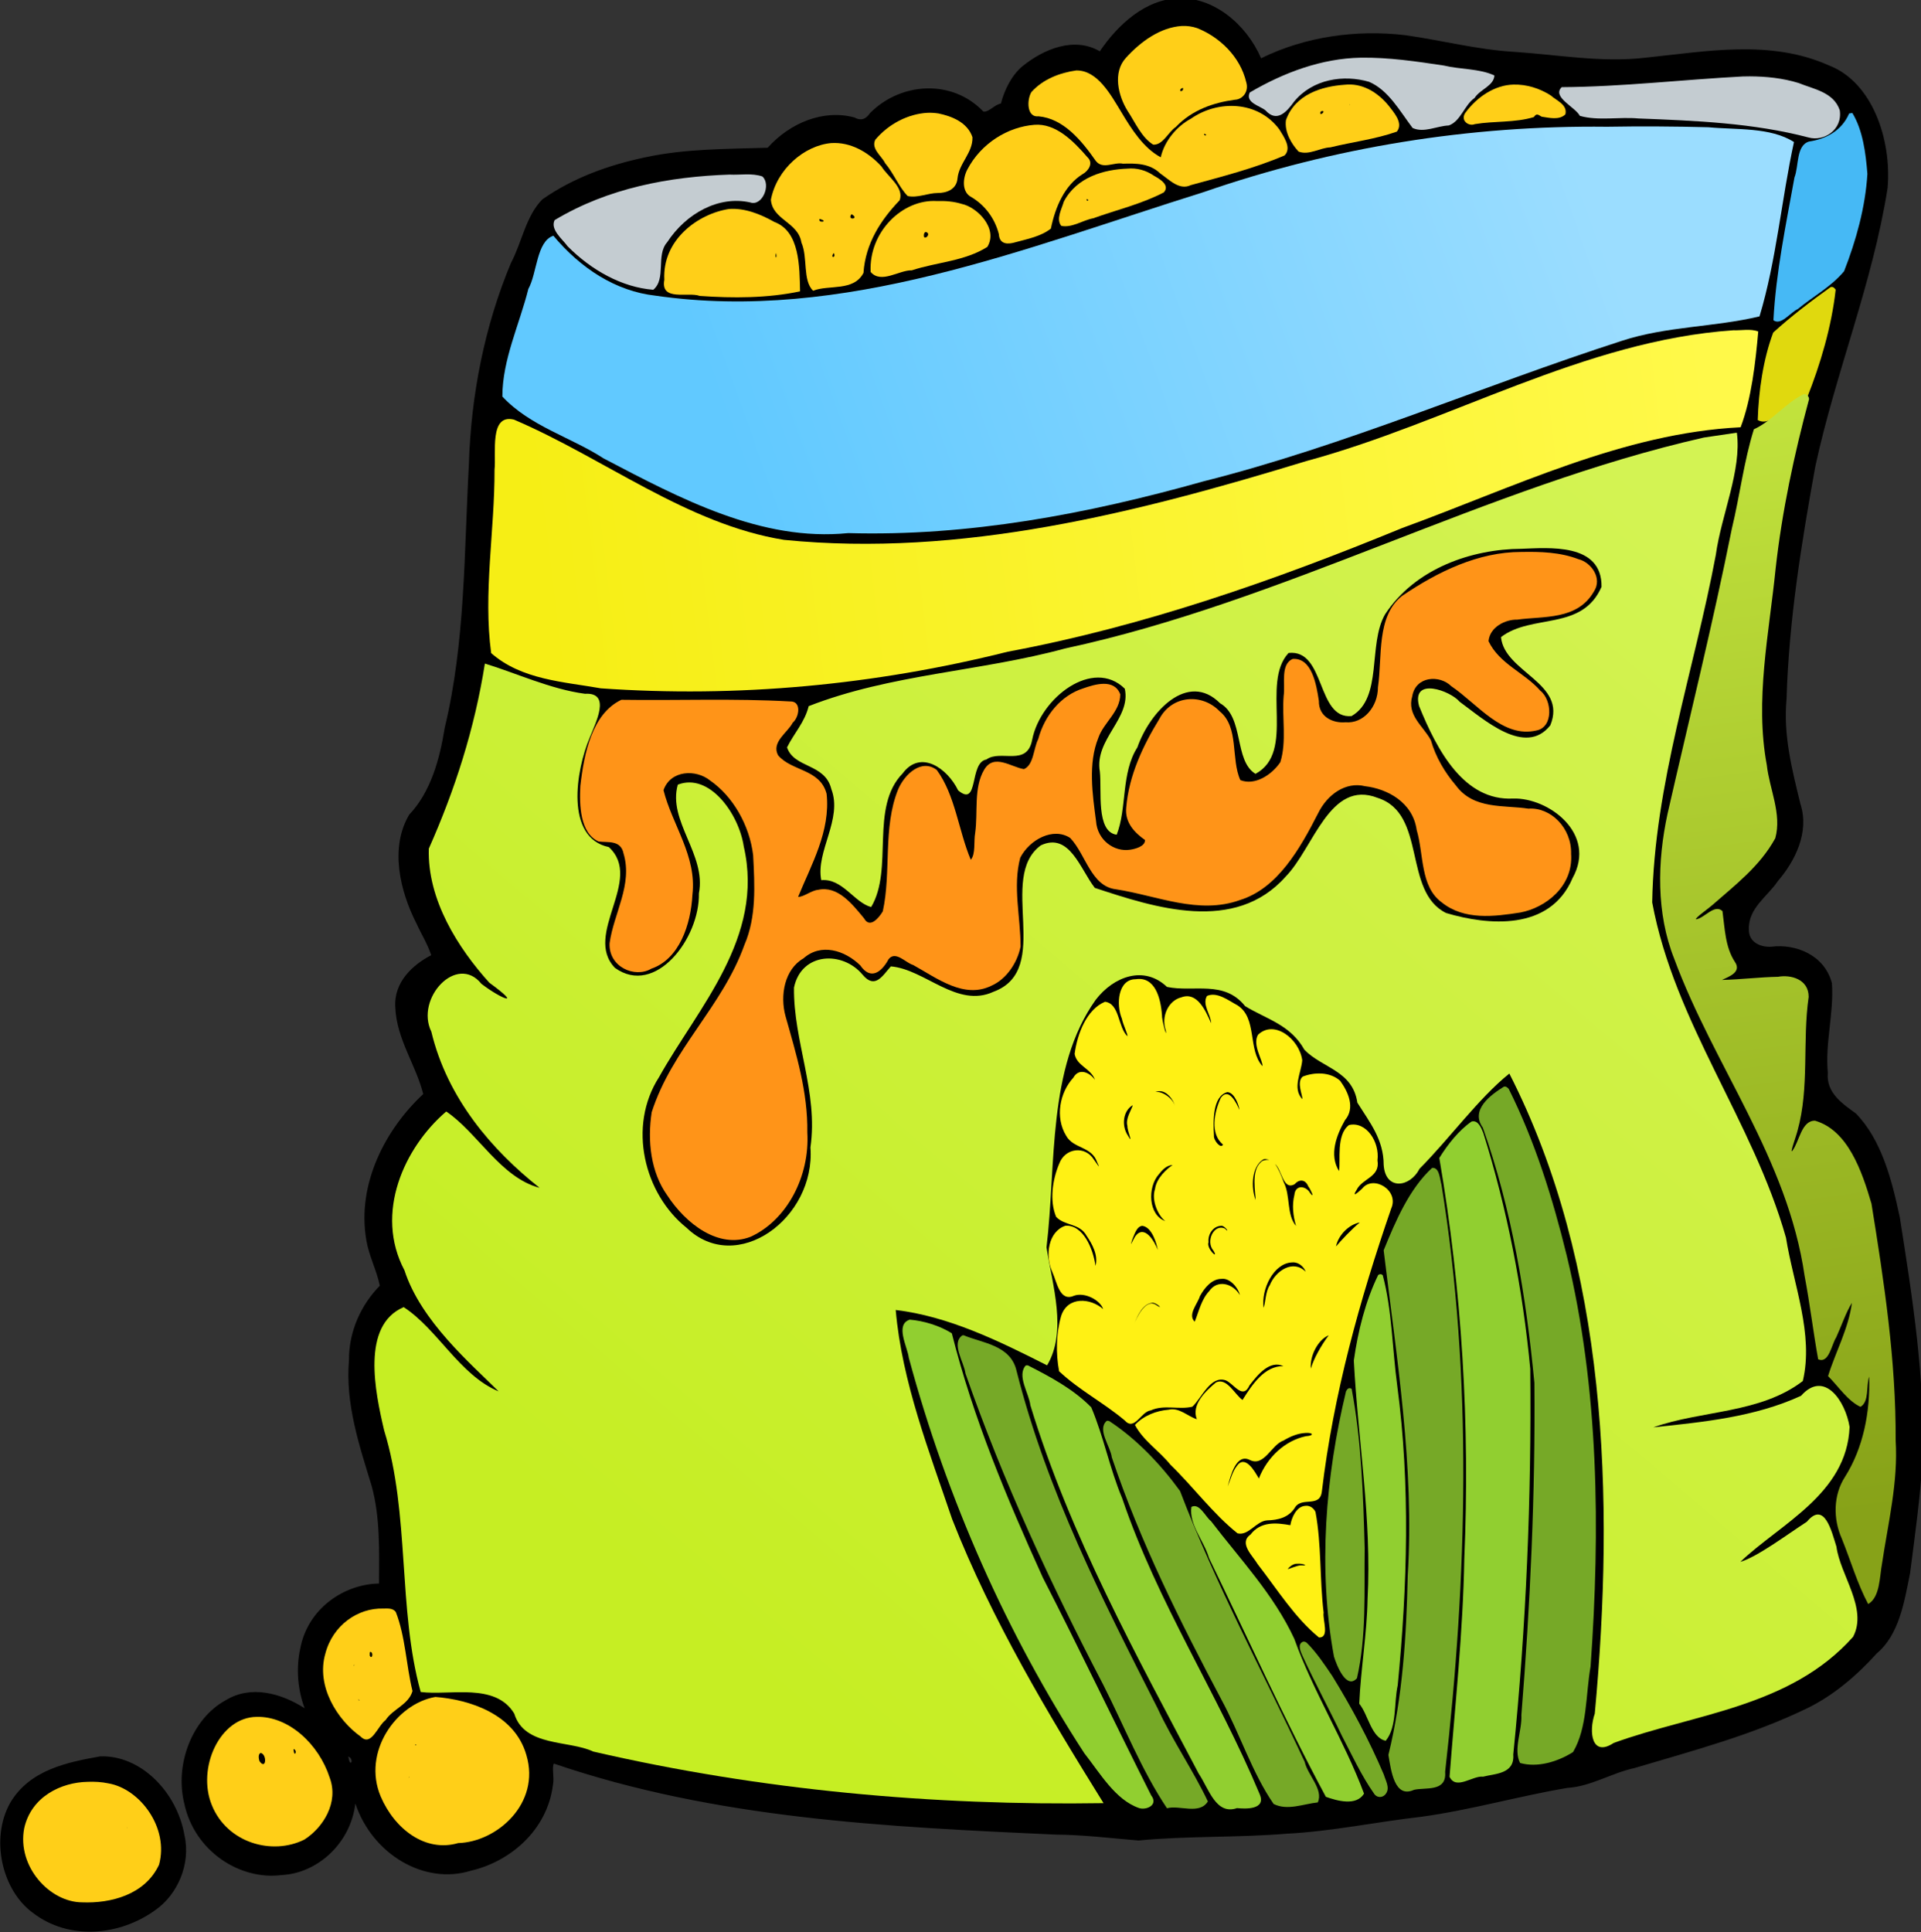 <?xml version="1.0" encoding="UTF-8" standalone="no"?>
<svg
   xmlns:dc="http://purl.org/dc/elements/1.1/"
   xmlns:cc="http://creativecommons.org/ns#"
   xmlns:rdf="http://www.w3.org/1999/02/22-rdf-syntax-ns#"
   xmlns:svg="http://www.w3.org/2000/svg"
   xmlns="http://www.w3.org/2000/svg"
   height="710.344"
   width="706.349"
   version="1.1"
   viewBox="0 0 706.349 710.344"
   id="svg2">
  <rect x="0" y="0" width="706.349" height="710.344" fill="#333333" stroke="none"/>
  <defs
     id="defs4">
    <linearGradient
       x1="1373.8"
       y1="1157.4"
       x2="1642.5"
       gradientUnits="userSpaceOnUse"
       y2="797.8"
       id="linearGradient5178">
      <stop
         offset="0"
         style="stop-color:#c6ee23"
         id="stop5174" />
      <stop
         offset="1"
         style="stop-color:#d3f353"
         id="stop5176" />
    </linearGradient>
    <linearGradient
       x1="1270.8"
       y1="818.01"
       x2="1652.6"
       gradientUnits="userSpaceOnUse"
       y2="765.48"
       id="linearGradient5186">
      <stop
         offset="0"
         style="stop-color:#f6ee15"
         id="stop5182" />
      <stop
         offset="1"
         style="stop-color:#fff949"
         id="stop5184" />
    </linearGradient>
    <linearGradient
       x1="1345.5"
       y1="809.93"
       x2="1610.2"
       gradientUnits="userSpaceOnUse"
       y2="700.83"
       id="linearGradient5194">
      <stop
         offset="0"
         style="stop-color:#61c9ff"
         id="stop5190" />
      <stop
         offset="1"
         style="stop-color:#9bddff"
         id="stop5192" />
    </linearGradient>
    <linearGradient
       x1="1707.2"
       y1="1084.7"
       x2="1670.8"
       gradientUnits="userSpaceOnUse"
       y2="765.48"
       id="linearGradient5214">
      <stop
         offset="0"
         style="stop-color:#87a218"
         id="stop5210" />
      <stop
         offset="1"
         style="stop-color:#c2e33d"
         id="stop5212" />
    </linearGradient>
  </defs>
  <g
     transform="translate(228.91,54.796)"
     id="layer1">
    <path
       d="m 209.36,157.35 c 5.195,-1.473 -2.718,-0.038 2.735,-1.681 7.091,-1.75 14.562,-1.509 21.342,-4.843 8.091,-2.941 16.656,-5.318 23.539,-10.746 3.921,1.487 -0.18,13.741 8.603,12.268 7.49,-1.388 10.229,6.703 10.584,12.896 2.981,29.759 -2.463,59.484 -3.188,89.216 0.22,21.79 2.815,43.853 -1.003,65.453 -1.138,9.462 -10.468,13.422 -18.112,16.064 -6.283,2.108 -12.071,6.325 -18.901,4.071 -4.788,4.183 -12.932,-1.319 -5.715,-5.469 6.161,-3.022 13.797,-4.411 16.627,-11.776 7.496,-12.357 7.76,-27.445 9.538,-41.48 2.649,-32.506 3.871,-65.398 -8.7e-4,-97.851 -1.214,-6.894 -1.911,-14.492 -6.288,-20.145 -4.554,-1.615 -14.27,4.129 -12.59,-5.348 -5.297,-4.7 -13,-0.814 -19.24,-0.478 -2.613,0.311 -5.381,0.765 -7.929,-0.151 z"
       style="fill:#ffffff;fill-opacity:0.386"
       id="path4479" />
    <g
       transform="matrix(0.578,0,0,0.578,-290.11,874.44)"
       id="g6554">
      <g
         transform="matrix(1.948,0,0,2.222,-2025.277,-3056.256)"
         id="g5245">
        <g
           transform="matrix(0.6,0,0,0.6,2583,17.746)"
           style="fill:#000000"
           id="g3323-3-2">
          <path
             d="m -1840.4,1056.2 c -17.444,0.379 -32.555,12.199 -42.625,25.25 -13.823,-7.13 -30.546,-1.174 -42.313,7.281 -5.762,4.31 -9.605,11.15 -11.531,17.656 -3.383,0.419 -6.583,4.253 -9.531,3.812 -16.897,-15.56 -44.825,-14.124 -61.656,0.688 -2.396,3.118 -5.135,3.798 -8.531,2.125 -16.864,-4.009 -35.077,2.571 -47.219,14.438 -22.13,0.617 -44.631,0.409 -66.545,4.559 -19.583,3.605 -39.106,9.642 -56.017,20.034 -9.013,7.89 -11.142,20.439 -17.156,30.406 -14.345,30.033 -21.773,62.99 -22.906,96.219 -2.623,42.003 -1.911,84.704 -13.156,125.56 -2.705,15.051 -7.701,30.684 -19.281,41.375 -10.768,15.807 -4.998,36.582 3.844,51.844 2.64,5.118 6.038,9.782 8.094,15.25 -9.92,4.48 -20.541,12.838 -19.531,24.969 0.719,15.08 11.149,27.248 15.188,41.281 -20.262,16.482 -36.359,42.815 -30.938,69.875 1.45,7.426 5.618,14.238 7.313,21.562 -10.086,8.982 -16.897,21.713 -16.781,35.438 -2.055,20.906 5.602,40.766 12.344,60.094 4.681,15.024 4.086,30.938 4,46.563 -18.91,0.24 -38.949,11.849 -42.937,31.312 -2.307,9.325 -1.279,19.377 2.437,28.188 -12.901,-7.251 -29.308,-11.169 -43.031,-3.781 -17.797,8.497 -27.785,30.024 -22.5,49.125 5.525,22.963 30.5,36.904 53.25,34.219 18.96,-0.836 37.247,-14.808 39.906,-34.094 9.284,24.269 37.601,38.921 62.781,32.062 20.818,-4.168 41.586,-18.843 44.781,-41.031 0.771,-3.163 -0.694,-8.454 0.469,-10.094 88.338,26.445 181.32,30.19 272.94,33.876 15.134,0.084 30.199,1.713 45.221,2.812 26.797,-2.243 53.755,-1.286 80.591,-3.236 24.553,-1.088 48.726,-5.62 73.097,-8.045 26.845,-3.178 53.149,-9.875 79.835,-13.812 12.741,-0.667 24.03,-7.117 36.509,-9.469 31.811,-8.3 63.974,-15.715 94.222,-28.634 14.146,-6.092 26.636,-15.386 37.653,-26.084 12.185,-8.919 14.969,-24.535 18.128,-38.357 2.62,-17.936 5.501,-35.761 6.747,-53.862 1.511,-38.985 -5.498,-77.644 -12.35,-115.79 -4.304,-17.777 -9.879,-36.911 -23.838,-49.518 -7.003,-4.539 -16.372,-9.721 -15.344,-19.438 -1.554,-14.321 3.374,-28.589 2.219,-42.781 -4.07,-13.614 -19.91,-18.838 -32.875,-17.406 -5.363,0.368 -12.371,-1.757 -12.312,-8.125 -0.483,-10.284 10.252,-15.881 15.765,-23.179 9.239,-9.436 17.298,-23.164 12.298,-36.758 -4.583,-16.402 -9.446,-32.969 -7.569,-50.187 1.27,-37.385 8.1,-74.314 15.658,-110.88 11.031,-44.793 31.155,-87.281 39.336,-132.77 2.323,-23.389 -8.46,-50.758 -32.018,-58.597 -31.814,-12.47 -66.665,-6.646 -99.688,-3.656 -23.974,2.464 -47.734,-1.426 -71.612,-2.792 -20.04,-1.025 -39.646,-5.568 -59.478,-7.981 -26.38,-2.68 -54.192,0.676 -78.191,11.054 -8.138,-16.515 -26.348,-29.459 -45.156,-28.562 z m 2.156,22.875 c 5.081,0.261 12.079,2.725 14.438,5.969 -3.951,2.727 -4.882,8.635 -2.5,12.656 -2.633,1.497 -1.423,-3.714 -3.469,-4.969 -5.035,-7.246 -17.223,-4.022 -19.313,3.562 -3.368,-4.673 -10.988,-4.189 -14.344,-0.594 1.291,-8.237 10.756,-11.344 17.188,-14.844 2.59,-1 5.26,-1.685 8,-1.781 z m 123.16,16.531 c 8.504,0.914 17.012,2.146 25.469,3.687 -3.869,3.104 -5.041,9.938 -10.985,9.029 -3.563,0.157 -8.162,2.438 -9.453,-2.311 -2.795,-3.983 -5.917,-7.65 -9.531,-10.906 1.5,0.167 3,0.333 4.5,0.5 z m -180,4.687 c 5.123,1.337 10.034,6.141 11.469,10.656 -2.165,0.629 -3.543,4.029 -4.688,4.594 -5.569,-5.122 -12.206,-9.391 -19.562,-11.469 4.037,-1.875 8.368,-3.613 12.781,-3.781 z m 362.38,2.625 c 14.311,0.404 30.593,0.778 42.125,9.469 -5.359,3.546 -11.684,-2.064 -17.375,-2.25 -16.64,-3.432 -33.683,-3.851 -50.594,-5.312 8.613,-0.658 17.227,-1.31 25.844,-1.906 z m -204.19,7.719 c 4.613,2.185 0.168,3.169 -2.031,2.812 0.957,-0.552 1.078,-3.559 2.031,-2.812 z m -15.375,5.438 c -0.576,1.756 -1.585,-0.923 0,0 z m -19.75,-0.156 c -0.028,1.809 4.852,4.259 0.937,3.25 -0.525,-0.786 -1.446,-2.707 -0.937,-3.25 z m -37.813,1.125 c 6.166,0.254 12.725,2.646 16.625,7.719 -10.16,2.924 -20.512,5.724 -30.844,8.25 0.268,-2.287 4.495,-1.465 5.719,-3.812 3.231,-2.911 3.772,-8.158 2.531,-11.719 1.98,-0.275 3.976,-0.322 5.969,-0.438 z m -167.09,3.469 c 4.817,0.048 9.925,0.778 13.781,3.875 -1.813,2.389 -2.596,6.687 -5.844,3.969 -2.448,-0.647 -4.8,0.157 -4.688,-3.094 -0.477,-1.953 -3.109,-3.946 -3.781,-4.719 l 0.438,-0.031 0.094,0 z m 59.812,5.625 c 5.923,0.47 11.039,3.928 15.312,7.938 -8.531,6.084 -14.382,15.488 -16.656,25.688 -3.498,0.932 -8.343,3.049 -11.375,2.531 7.132,-3.348 5.769,-16.641 -2.719,-17.375 1.568,-4.44 -0.907,-9.784 -5.031,-11.906 5.979,-4.055 13.222,-6.524 20.469,-6.875 z m -76.031,0.406 c 0,3.208 -1.829,-0.631 0,0 z m 516.88,2.281 c 3.7,16.34 -2.493,32.5 -7.531,47.781 -4.045,8.823 -13.963,12.201 -21.25,17.75 3.273,-20.387 6.364,-40.962 11.969,-60.75 5.754,-1.077 11.802,-1.977 16.656,-5.469 l 0.156,0.688 z m -551.81,5.594 c 10.344,0.18 19.13,6.904 25.063,14.969 -1.926,1.051 -3.868,5.178 -5.438,4.906 -4.41,-5.814 -14.804,-6.317 -19.031,-0.031 -5.053,-4.047 -13.954,-3.789 -17.25,1.969 -2.178,-2.167 -5.07,-3.344 -7.875,-4.531 4.755,-9.138 13.955,-16.76 24.531,-17.281 z m 46.938,4.344 c 1.177,1.988 -3.674,2.669 -3.219,-0.031 1.042,0.349 2.428,-0.064 3.219,0.031 z m -130.19,13.312 c -11.543,6.821 -21.394,18.681 -21.187,32.75 -12.94,-2.729 -25.48,-8.667 -34.594,-18.375 17.988,-7.807 37.081,-12.574 56.5,-14.812 l -0.719,0.438 z m 143.66,10.25 c 5.322,0.023 12.64,1.505 14.844,6.438 -4.592,1.052 -9.252,2.657 -13.75,3.438 0.961,-3.322 0.302,-7.101 -1.812,-9.844 l 0.656,-0.031 0.062,0 z m -114.28,3.562 c 0.887,1.603 1.802,5.161 4.406,6.25 -7.752,1.231 -9.512,12.155 -4.188,17.062 -2.986,0.147 -5.977,0.659 -4.062,-2.812 1.818,-7.023 -5.178,-13.272 -11.969,-11.656 -5.901,1.007 -9.66,7.992 -7.281,13.437 -3.033,0.041 -8.021,1.159 -5.594,-3.531 3.562,-10.67 15.302,-16.559 25.687,-18.531 0.992,-0.187 2.002,-0.108 3,-0.219 z m 62.156,5.625 c 2.614,-0.273 0.712,3.041 0,0 z m -49.062,1.719 c -0.089,1.033 -1.149,-0.296 0,0 z m 3.094,14.469 c 3.363,1.642 -3.321,0.878 0,0 z m 569.06,26 c -2.679,7.615 -4.362,16.137 -8.125,23.062 -3.597,1.091 -6.46,3.553 -9.25,6.031 1.372,-7.18 1.987,-14.679 4.438,-21.5 4.395,-2.575 8.833,-5.159 13.062,-8.031 l -0.125,0.438 z m -16.187,51.875 c -11.222,42.48 -16.865,86.278 -19.906,130.06 -0.17,18.237 3.927,36.26 9.125,53.5 -1.491,10.204 -11.924,15.307 -18.622,22.222 -8.123,6.532 -16.959,12.089 -25.472,18.091 -4.211,-34.465 10.948,-66.868 18.75,-99.616 10.866,-39.974 19.377,-80.541 29.531,-120.7 2.072,-0.971 5.309,-3.314 6.594,-3.562 z m -39.813,239 c 0.654,3.825 2.073,7.441 3.375,11.062 -3.006,1.221 -5.984,2.932 -7.875,5.625 -2.094,-4.697 -4.752,-9.627 -5.875,-14.344 3.583,0.352 7.7,-2.133 10.375,-2.344 z m 42.469,27.406 c 2.473,-0.144 4.317,1.123 2.312,3.687 -3.994,17.292 0.447,35.534 -3.37,52.66 -1.593,4.018 -2.972,11.836 -5.426,3.769 -10.53,-19.29 -23.738,-38.398 -33.516,-57.429 6.967,0.288 13.884,-0.524 20.841,-0.455 6.452,-0.491 12.717,-1.736 19.159,-2.233 z m 17,70.031 c 14.335,7.235 18.427,24.978 22.125,39.344 1.85,8.858 4.016,19.874 4.438,27.531 -5.922,-5.235 -16.164,-1.171 -17.47,6.461 -1.805,4.616 -2.984,6.84 -3.29,0.301 -3.151,-19.724 -8.583,-39.682 -16.053,-57.762 5.776,-3.355 7.514,-10.317 10.25,-15.875 z m 28.781,81.812 c -0.248,4.06 2.759,10.943 0.844,13.531 -2.694,0.189 -5.193,1.575 -6.969,3.594 2.668,-5.651 5.025,-11.563 6.031,-17.781 l 0.094,0.656 z m -9,23.219 c -0.494,1.563 -0.426,7.202 -1.781,3.719 -0.227,-1.335 1.716,-4.3 1.781,-3.719 z m 14.313,42.844 c -0.411,15.763 -4.35,31.016 -7.281,46.406 -4.428,-8.487 -10.618,-19.669 -3.416,-28.384 3.901,-6.395 8.575,-12.436 10.791,-19.678 l -0.056,0.998 -0.037,0.658 z m -814.25,83.938 c 0.214,1.619 1.517,5.947 -0.938,2.906 -1.358,-1.438 -5.444,-1.796 -5.844,-1.906 2.224,-0.585 4.49,-0.862 6.781,-1 z m -13.906,3.812 c -1.45,1.242 -1.804,3.527 -4.062,3.281 0.989,-1.299 3.228,-2.918 4.062,-3.281 z m 17.094,14.812 c -0.113,3.172 2.923,7.504 1.43,9.868 -2.548,1.041 -5.918,5.311 -7.492,5.038 0.039,-3.765 -3.844,-7.035 -5.344,-9.031 1.775,-1.702 5.101,0.33 7.156,-1.781 1.802,-0.633 3.666,-3.745 4.25,-4.094 z m 34.406,24.75 c 11.02,3.227 24.733,5.16 30.531,16.594 5.062,8.079 3.233,19.456 -4.938,24.844 -10.266,8.241 -24.982,12.25 -37.781,8.531 7.524,-1.93 8.726,-12.024 4.281,-17.219 6.993,0.142 11.929,-7.453 8.938,-13.75 -1.743,-3.932 -6.141,-6.086 -10.313,-5.969 0.097,-5.481 -5.75,-9.444 -9.906,-10.281 5.991,-2.763 12.696,-5.934 19.188,-2.75 z m -112.78,10.656 c -6.226,8.326 1.056,23.503 12.094,20.812 3.917,-0.423 7.188,-3.566 8.531,-7.187 1.211,1.676 5.236,1.964 5.563,2.656 -7.351,5.224 -5.073,18.663 3.219,21.281 -14.105,7.799 -35.926,1.626 -40.062,-15 -1.783,-8.853 2.764,-18.876 10.906,-22.875 l -0.25,0.313 z m 82.188,3.219 c 0.014,2.485 2.204,4.692 -0.594,6.25 -1.06,0.955 -2.206,4.803 -1.75,1.375 0.252,-2.352 0.841,-6.543 2.344,-7.625 z m -160.72,3.875 c -17.648,2.773 -38.411,6.301 -49.062,22.281 -10.824,17.083 -4.387,41.619 12.375,52.344 19.692,13.301 47.404,11.056 66.888,-1.408 11.76,-7.282 19.212,-21.64 15.705,-35.499 -4.182,-21.016 -24.128,-38.436 -45.906,-37.719 z m 135,0.094 c 3.4,0.997 1.19,5.798 0.178,0.449 -0.019,-0.141 -0.377,-0.472 -0.178,-0.449 z m -21.781,7.313 c 0.59,1.913 -3.197,-1.515 0,0 z m 50.844,13.781 c 2.348,-0.523 2.359,3.929 0.656,1.125 0.067,-0.111 -1.687,-1.71 -0.656,-1.125 z m -166.88,0.312 c 4.213,0 9.944,1.348 12.719,3.594 -2.082,1.408 -3.978,-2.663 -6.687,-2.219 -7.079,-1.365 -13.476,5.863 -11.125,12.688 0.427,3.173 4.99,4.755 2.687,7.906 -2.285,7.165 4.472,15.708 12.094,13 5.223,-1.314 7.379,-7.499 7.562,-11.906 3.387,0.059 6.684,-1.718 8.656,-4.469 2.566,6.229 -1.515,12.555 -7.375,14.781 -13.165,7 -32.09,9.382 -43.094,-2.812 -6.977,-6.459 -7.079,-19.143 1.281,-24.562 6.716,-4.826 15.204,-5.932 23.281,-6 z"
             style="fill:#000000"
             id="path3325-8-8" />
        </g>
        <g
           transform="matrix(0.6,0,0,0.6,2583,17.746)"
           style="fill:#000000"
           id="g3323-3">
          <path
             d="m -1841.7,1064.4 c -5.668,0.102 -7.4,0.705 -13.562,3.75 -9.146,4.52 -18.82,13.167 -22.188,19.812 l -2.438,4.812 -4.531,-2.875 c -2.489,-1.578 -6.042,-3.15 -7.906,-3.5 -4.266,-0.8 -16.032,1.585 -21.5,4.375 -9.147,4.666 -16.635,14.268 -14.188,18.188 1.599,2.561 1.678,2.499 -4.188,4.344 -2.925,0.92 -7.507,2.935 -10.188,4.5 l -4.875,2.844 -5.281,-4.812 c -8.645,-7.901 -21.51,-10.853 -32.906,-7.562 -8.506,2.456 -17.068,7.292 -20.938,11.812 l -3.344,3.906 -6.062,-2.219 c -12.638,-4.608 -28.27,-0.953 -39.594,9.25 l -5,4.5 -24.5,0.594 c -40.426,0.994 -63.542,5.745 -87.969,18.031 l -10.5,5.25 -3.687,7.469 c -9.236,18.657 -17.238,36.863 -20.344,46.344 -7.31,22.317 -11.037,49.703 -12.469,91.25 -1.121,32.536 -1.652,40.772 -3.594,56.344 -2.677,21.467 -9.4,52.944 -14.375,67.344 -2.582,7.473 -5.317,11.904 -11.219,18.188 -5.599,5.961 -6.635,8.373 -7.469,17.344 -0.459,4.943 -0.156,8.326 1.094,12.625 1.847,6.353 8.675,20.617 14.219,29.656 5.105,8.324 4.556,10.371 -4.156,15.125 -8.711,4.754 -11.265,7.138 -12.656,11.781 -1.362,4.547 0.017,11.848 3.594,18.906 5.513,10.879 12.483,28.312 11.781,29.5 -0.408,0.69 -4.692,4.966 -9.5,9.5 -14.94,14.087 -22.974,30.333 -23.031,46.531 -0.03,8.646 1.322,14.227 6.187,25.312 1.7,3.873 3.094,7.912 3.094,9 0,1.088 -1.688,3.456 -3.75,5.25 -11.514,10.015 -14.682,18.813 -14.031,39.031 0.424,13.164 0.539,13.718 6.031,29.906 9.661,28.475 10.056,30.565 10.156,54 l 0.094,20.5 -9.5,0.594 c -15.319,0.926 -24.783,6.458 -31,18.094 -3.091,5.785 -3.392,7.049 -3.375,14.812 0.024,10.694 2.624,17.86 9.156,25.125 4.811,5.351 12.681,9.858 17.219,9.875 l 2.5,0 0,11.25 c 0,10.113 0.278,11.829 2.688,16.969 4.894,10.441 16.142,20.522 26.719,23.906 16.363,5.235 39.055,-0.163 52.688,-12.5 8.226,-7.444 11.74,-14.695 11.687,-24.125 -0.021,-3.906 -0.773,-9.14 -1.719,-11.844 -0.932,-2.665 -1.496,-5.036 -1.25,-5.281 0.246,-0.246 5.781,1.173 12.312,3.156 32.023,9.726 70.36,17.725 107.38,22.406 42.107,5.326 118.3,10.544 170.5,11.688 20.844,0.457 29.938,1.024 32.344,2 2.443,0.991 4.47,1.117 7.5,0.438 2.284,-0.512 18.781,-1.169 36.656,-1.469 43.236,-0.726 55.761,-1.681 87.875,-6.562 7.353,-1.118 15.596,-2.031 18.312,-2.031 7.986,0 46.212,-6.479 76.031,-12.906 8.629,-1.86 15.051,-2.742 17.312,-2.375 2.668,0.433 4.287,0.055 6.281,-1.406 1.527,-1.119 9.59,-3.594 18.688,-5.75 43.116,-10.22 85.363,-23.047 102.22,-31.031 11.041,-5.23 17.262,-9.52 26.531,-18.375 3.705,-3.54 7.739,-6.949 8.969,-7.562 5.989,-2.986 14.722,-30.86 14.781,-47.188 0.01,-2.8 0.93,-8.649 2.062,-13 4.15,-15.938 3.433,-58.087 -1.531,-89.531 -1.334,-8.452 -3.776,-23.969 -5.437,-34.5 -3.108,-19.698 -5.3,-27.146 -12.531,-42.781 -5.034,-10.884 -6.681,-12.923 -14.906,-18.5 -13.502,-9.155 -14.647,-11.615 -14.625,-30.812 0.01,-8.553 0.57,-16.058 1.469,-19.781 2.271,-9.404 1.974,-13.806 -1.188,-17.562 -3.883,-4.614 -9.58,-6.873 -17.312,-6.906 -9.185,-0.039 -17.934,-1.665 -20.281,-3.75 -5.122,-4.552 -7.14,-14.927 -4.25,-21.844 0.807,-1.931 6.239,-8.459 12.062,-14.5 11.408,-11.835 16.469,-20.178 16.469,-27.125 4e-4,-2.031 -1.577,-8.556 -3.531,-14.5 -8.376,-25.482 -8.25,-47.973 0.656,-106.81 6.965,-46.02 8.31,-51.366 27.375,-109 17.867,-54.01 21.5,-67.346 21.5,-78.75 0,-13.448 -6.161,-29.564 -14.375,-37.625 -3.325,-3.263 -6.366,-4.899 -14.094,-7.625 -21.067,-7.432 -39.293,-8.567 -75.531,-4.688 -27.191,2.911 -46.384,3.697 -52,2.156 -2.464,-0.676 -13.5,-1.564 -24.5,-1.969 -14.439,-0.532 -25.7,-1.613 -40.5,-3.906 -33.339,-5.165 -40.945,-6.045 -52,-6.062 -19.756,-0.031 -35.999,2.949 -51.844,9.531 -13.087,5.437 -12.352,5.503 -15.125,-1.188 -3.231,-7.795 -13.135,-17.6 -22,-21.75 -5.689,-2.663 -7.633,-3.03 -15.156,-3.031 -0.995,-10e-5 -1.878,-0.015 -2.688,0 z m 4.094,6.594 c 4.018,0.104 7.995,1.215 12.219,3.281 10.656,5.214 20.479,16.855 20.5,24.312 0.011,3.747 0.31,3.607 -10.969,5.094 -11.9,1.568 -21.245,6.183 -29.687,14.625 -3.581,3.581 -6.826,6.485 -7.188,6.469 -3.002,-0.139 -13.807,-13.583 -17.094,-21.281 -4.396,-10.295 -1.847,-16.347 10.344,-24.5 8.35,-5.585 15.179,-8.174 21.875,-8 z m 100.09,14.938 c 10.851,0.041 23.582,1.467 42.625,4.406 8.525,1.316 17.505,2.525 19.938,2.688 5.605,0.374 6.132,1.918 1.438,4.156 -5.776,2.754 -12.311,8.619 -14.562,13.062 -1.135,2.239 -2.541,4.364 -3.094,4.719 -0.553,0.355 -4.408,0.938 -8.594,1.312 -4.185,0.375 -8.525,0.887 -9.625,1.125 -2.708,0.586 -3.864,-0.357 -6.312,-5.188 -2.957,-5.833 -11.768,-14.219 -18,-17.125 -9.819,-4.579 -23.982,-3.72 -36.469,2.188 -4.994,2.363 -11.648,8.397 -14.25,12.969 -0.967,1.699 -1.232,1.659 -4.781,-0.75 -2.074,-1.408 -5.433,-3.1 -7.469,-3.75 -2.035,-0.65 -4.117,-1.531 -4.594,-1.969 -2.109,-1.936 25.862,-12.822 39.812,-15.5 8.209,-1.575 15.498,-2.376 23.938,-2.344 z m -81.375,5.875 c -0.55,0 -1,0.45 -1,1 0,0.55 0.45,1 1,1 0.55,0 1,-0.45 1,-1 0,-0.55 -0.45,-1 -1,-1 z m -76.219,0.344 c 1.137,0.013 2.146,0.213 3.313,0.562 5.634,1.688 13.344,9.244 17.469,17.094 4.169,7.934 12.56,17.601 19.125,22.031 5.043,3.404 7.312,3.293 7.312,-0.344 0,-3.355 5.064,-9.926 10.531,-13.688 18.57,-12.776 41.299,-11.301 51.375,3.344 4.73,6.874 4.546,8.79 -0.906,10.281 -2.475,0.677 -14.704,3.968 -27.188,7.312 -12.483,3.344 -23.508,6.043 -24.5,6 -0.992,-0.043 -4.287,-2.005 -7.312,-4.344 -3.025,-2.338 -7.401,-4.987 -9.75,-5.906 -4.624,-1.809 -15.718,-2.17 -23.062,-0.75 -4.217,0.815 -4.376,0.751 -6.625,-2.812 -3.297,-5.223 -13.598,-14.465 -19.094,-17.125 -2.583,-1.25 -7.212,-2.542 -10.313,-2.875 -5.437,-0.585 -5.669,-0.731 -5.75,-3.625 -0.046,-1.65 0.097,-3.508 0.313,-4.125 0.91,-2.607 9.533,-7.44 16.812,-9.438 4.061,-1.114 6.354,-1.615 8.25,-1.594 z m 362.22,2.781 c 13.228,-0.157 23.613,1.288 34,4.438 7.548,2.289 14.724,6.05 15.969,8.375 2.887,5.395 -0.213,11.13 -7.063,13.094 -4.486,1.287 -6.736,1.196 -10.562,-0.469 -9.961,-4.333 -54.457,-8.392 -95.219,-8.656 l -24.406,-0.156 -5.781,-5.125 c -3.173,-2.82 -5.795,-5.406 -5.844,-5.75 -0.049,-0.344 11.944,-0.86 26.656,-1.156 17.15,-0.345 33.21,-1.268 44.75,-2.594 10.609,-1.219 19.563,-1.906 27.5,-2 z m -305,2 c -0.22,0.011 -0.485,0.032 -0.75,0.062 -3.028,0.349 -4.359,3.502 -2.094,4.938 0.742,0.47 1.604,0.867 1.906,0.875 1.2,0.033 2.938,-2.487 2.938,-4.25 0,-1.264 -0.46,-1.702 -2,-1.625 z m 91.25,1.969 c 3.553,-0.062 5.29,0.453 8.875,2.094 8.82,4.038 18.274,15.135 15.188,17.812 -0.443,0.384 -4.638,1.233 -9.312,1.906 -4.675,0.673 -15.25,2.57 -23.5,4.188 -8.25,1.617 -15.954,3.183 -17.125,3.5 -1.786,0.484 -2.632,-0.353 -5.25,-5.188 -1.717,-3.169 -3.125,-6.173 -3.125,-6.688 0,-2.22 4.383,-8.428 7.406,-10.5 5.121,-3.509 14.017,-6.218 22.531,-6.875 1.724,-0.133 3.128,-0.229 4.312,-0.25 z m 89.344,0.125 c 7.174,-0.149 14.506,2.053 21.094,6.625 7.299,5.066 6.992,6.338 -1.438,5.969 -5.202,-0.228 -6.75,-0.656 -6.75,-1.812 0,-0.825 -0.675,-1.5 -1.5,-1.5 -0.843,0 -1.373,0.752 -1.219,1.688 0.351,2.13 -1.905,2.548 -17.781,3.312 -6.875,0.331 -13.696,0.809 -15.156,1.094 -4.465,0.872 -4.308,-1.481 0.375,-5.969 6.335,-6.07 14.245,-9.237 22.375,-9.406 z m -199.09,1.781 c -1.522,0 -2.062,2.126 -0.844,3.344 1.268,1.268 2.344,0.648 2.344,-1.344 0,-1.111 -0.667,-2 -1.5,-2 z m 194.59,1.25 c -1.21,0.049 -2.365,1.509 -1.656,2.656 0.37,0.598 1.333,1.094 2.125,1.094 1.684,0 1.93,-2.551 0.344,-3.531 -0.265,-0.164 -0.533,-0.23 -0.812,-0.219 z m -84.969,2.094 c -0.556,0.012 -1.173,0.298 -1.781,0.906 -1.385,1.385 -1.442,1.927 -0.344,3.25 1.593,1.919 3.376,1.474 3.844,-0.938 0.382,-1.97 -0.496,-3.245 -1.719,-3.219 z m -14.969,3.656 c -2.886,0 -4.721,2.614 -3.156,4.5 1.532,1.845 2.117,1.876 4.469,0.156 2.258,-1.651 1.414,-4.656 -1.313,-4.656 z m -90.312,1.344 c -0.358,0 -0.705,0.111 -0.969,0.375 -0.627,0.627 -0.862,1.857 -0.531,2.719 0.692,1.804 3.221,2.084 4.219,0.469 0.859,-1.389 -1.169,-3.557 -2.719,-3.562 z m -123.5,3.375 c 7.133,0.135 14.068,2.45 18.5,6.594 4.255,3.979 4.369,5.155 1.031,9.344 -4.146,5.204 -5.876,8.718 -6.719,13.656 l -0.687,4.125 -10.5,1.188 c -5.763,0.652 -11.197,1.484 -12.094,1.844 -1.225,0.492 -2.173,-0.457 -3.812,-3.844 -1.2,-2.479 -5.171,-7.724 -8.812,-11.656 -5.323,-5.749 -6.405,-7.484 -5.594,-8.812 1.556,-2.55 9.761,-7.755 16.125,-10.25 3.947,-1.548 8.282,-2.268 12.563,-2.188 z m 500.88,0.312 c 2.348,-0.084 7.781,17.964 7.781,25.875 0,7.406 -2.837,20.699 -7.312,34.062 l -4.188,12.438 -8.781,6.656 c -4.83,3.65 -12.843,8.944 -17.813,11.781 -9.803,5.597 -9.336,5.383 -10.062,4.656 -1.226,-1.226 12.633,-76.967 14.656,-80.094 1.049,-1.621 2.843,-2.296 7.688,-2.844 8.113,-0.917 13.314,-3.833 15.562,-8.719 0.958,-2.082 2.07,-3.798 2.469,-3.812 z m -404.59,5 c -0.84,-0.01 -1.625,0.69 -1.625,1.969 0,1.1 0.61,2 1.344,2 1.881,0 2.627,-0.958 2,-2.594 -0.357,-0.93 -1.066,-1.368 -1.719,-1.375 z m 291.72,0.031 c 21.878,-0.143 39.749,0.37 49.656,1.5 16.622,1.896 30.118,4.149 31.188,5.219 0.442,0.442 -0.059,3.019 -1.094,5.75 -2.494,6.58 -5.014,18.532 -10.625,50.469 -2.561,14.575 -5.01,26.893 -5.438,27.344 -0.428,0.451 -7.022,0.952 -14.656,1.125 -23.099,0.524 -58.531,6.516 -85.406,14.469 -13.156,3.893 -38.434,12.726 -60.469,21.094 -32.497,12.34 -53.677,18.617 -111.31,32.969 -85.104,21.191 -115.02,26.718 -172.69,32.031 -15.188,1.399 -67.286,2.063 -76.812,0.969 -35.428,-4.071 -64.18,-14.02 -111.34,-38.531 -9.989,-5.191 -24.389,-11.971 -32,-15.062 -20.902,-8.489 -19.627,-7.575 -18.813,-13.719 1.999,-15.087 11.421,-43.985 22.625,-69.312 l 2.031,-4.562 8.656,8.438 c 12.774,12.438 22.898,17.374 43.187,21.094 30.975,5.678 65.735,5.826 101.81,0.438 8.065,-1.204 16.953,-2.192 19.75,-2.219 2.797,-0.027 5.717,-0.574 6.5,-1.219 0.783,-0.645 5.461,-1.934 10.406,-2.844 4.945,-0.91 18.45,-3.838 30,-6.5 11.55,-2.662 22.125,-5.054 23.5,-5.344 1.375,-0.289 8.046,-2.103 14.812,-4.031 6.767,-1.928 12.905,-3.288 13.656,-3 0.751,0.288 2.466,-0.169 3.781,-1.031 3.604,-2.361 61.459,-18.666 65.312,-18.406 2.025,0.136 4.08,-0.438 5.219,-1.469 2.093,-1.894 41.779,-12.988 63.656,-17.781 46.752,-10.243 85.279,-14.814 142.06,-16.906 15.135,-0.557 29.717,-0.883 42.844,-0.969 z m -330.38,0.219 c 4.039,0.012 7.809,1.063 12.125,3.25 5.288,2.679 15.906,12.229 15.906,14.281 0,0.647 -2.228,2.299 -4.969,3.688 -3.001,1.521 -6.594,4.55 -9,7.594 -3.734,4.724 -4.795,7.21 -6.812,15.844 -0.783,3.354 -1.009,3.489 -10.75,6.219 -13.154,3.687 -14.124,3.65 -15,-0.406 -1.688,-7.819 -7.498,-14.953 -14.969,-18.406 -5.059,-2.338 -5.494,-4.799 -2.062,-11.812 4.029,-8.236 15.21,-15.936 27.781,-19.156 2.82,-0.722 5.326,-1.101 7.75,-1.094 z m 92,0.719 c -2.205,0 -3.357,1.574 -2.594,3.562 0.614,1.6 4.173,1.971 5.062,0.531 0.966,-1.564 -0.55,-4.094 -2.469,-4.094 z m -202.72,7.625 c 4.623,-0.134 9.29,0.869 13.875,3.031 7.831,3.694 13.279,8.368 18.406,15.812 l 3.75,5.438 -7,6.812 c -8.533,8.326 -12.164,15.405 -13,25.375 -0.664,7.925 0.675,7.051 -14.281,9.406 -11.567,1.822 -12.96,1.844 -13.469,0.25 -0.219,-0.688 -0.849,-5.357 -1.406,-10.406 -0.614,-5.558 -1.832,-10.809 -3.094,-13.281 -2.125,-4.166 -7.542,-8.796 -12.937,-11.031 -1.654,-0.685 -3.315,-2.112 -3.656,-3.188 -1.049,-3.305 4.138,-12.24 10.562,-18.188 6.949,-6.434 14.545,-9.809 22.25,-10.031 z m 44.844,0.594 c -0.474,0.053 -0.945,0.227 -1.281,0.562 -0.575,0.575 -0.701,1.559 -0.312,2.188 0.883,1.43 3.693,0.953 4.25,-0.719 0.41,-1.232 -1.234,-2.192 -2.656,-2.031 z m 150.97,2.781 c -1.261,0 -2.174,1.576 -1.375,2.375 1.126,1.126 2.312,0.671 2.312,-0.875 0,-0.825 -0.42,-1.5 -0.938,-1.5 z m -138.97,6.156 c -0.289,-0.01 -0.647,0.075 -1.031,0.312 -0.596,0.368 -0.815,1.128 -0.469,1.688 0.422,0.683 1,0.687 1.719,-0.031 0.963,-0.963 0.649,-1.943 -0.219,-1.969 z m 105.53,3.062 c 2.119,0.046 4.034,0.279 5.594,0.719 4.759,1.343 12.206,6.006 12.062,7.562 -0.051,0.55 -11.277,4.231 -24.937,8.188 -33.864,9.809 -30.768,9.32 -30.031,4.781 0.756,-4.661 4.574,-10.528 8.906,-13.719 6.083,-4.48 19.226,-7.731 28.406,-7.531 z m -75.688,1 c -1.195,0.037 -2.219,1.59 -1.594,3.219 0.331,0.862 1.072,1.562 1.656,1.562 1.62,0 2.405,-2.97 1.125,-4.25 -0.379,-0.379 -0.789,-0.544 -1.188,-0.531 z m -136.66,1.812 c 13.228,-0.012 13.593,0.175 11.375,6.5 -1.147,3.271 -1.818,3.928 -3.781,3.719 -13.372,-1.428 -15.811,-1.397 -21.438,0.219 -12.516,3.594 -25.074,12.612 -29.438,21.156 -2.02,3.956 -2.5,6.338 -2.5,12.625 0,7.628 -0.039,7.757 -2.5,7.656 -7.654,-0.314 -22.212,-4.871 -30.969,-9.688 -6.642,-3.653 -21.031,-16.993 -21.031,-19.5 0,-0.763 1.238,-1.978 2.75,-2.688 29.404,-13.799 59.549,-19.967 97.531,-20 z m 206.22,3.812 c -0.522,0 -1.115,0.502 -1.312,1.094 -0.197,0.591 0.396,1.062 1.312,1.062 0.917,0 1.51,-0.471 1.312,-1.062 -0.197,-0.591 -0.79,-1.094 -1.312,-1.094 z m -17.531,4.156 c -2.205,0 -3.357,1.574 -2.594,3.562 0.614,1.6 4.173,1.971 5.062,0.531 0.966,-1.564 -0.55,-4.094 -2.469,-4.094 z m -44.219,3.094 c -0.355,0 -0.771,0.098 -1.25,0.281 -0.883,0.339 -1.342,1.071 -1,1.625 0.811,1.312 2.201,1.281 3.031,-0.062 0.69,-1.117 0.283,-1.856 -0.781,-1.844 z m -37.25,1.531 c 15.815,-0.206 24.139,3.991 27,13.625 0.99,3.334 1.163,5.494 0.531,6.125 -1.19,1.19 -23.39,6.696 -43.031,10.688 -7.975,1.621 -15.532,3.184 -16.781,3.469 -7.228,1.645 -1.029,-18.258 8.125,-26.094 6.162,-5.274 13.568,-7.675 24.156,-7.812 z m -47,3.375 c -2.971,0 -4.154,3.029 -1.844,4.719 2.26,1.653 2.873,1.627 4.813,-0.312 2.014,-2.014 0.41,-4.406 -2.969,-4.406 z m -64.625,0.156 c 5.276,-0.01 11.003,1.239 16.906,3.719 14.264,5.992 17.033,9.895 17.469,24.75 l 0.25,8.844 -6,0.656 c -16.92,1.819 -50.996,1.508 -62.031,-0.562 l -3.125,-0.594 0.406,-5.719 c 0.225,-3.155 0.889,-7.277 1.469,-9.156 2.263,-7.332 13.892,-16.634 25.719,-20.562 2.764,-0.918 5.772,-1.369 8.938,-1.375 z m 46.125,1.5 c -0.218,0.01 -0.361,0.048 -0.438,0.125 -0.978,0.978 -0.594,3.781 0.688,5.062 1.817,1.817 5.196,0.998 5.531,-1.344 0.208,-1.45 -0.543,-2.347 -2.687,-3.156 -1.23,-0.464 -2.44,-0.716 -3.094,-0.688 z m -35.5,3.344 c -0.825,0 -1.5,0.675 -1.5,1.5 0,0.825 0.675,1.5 1.5,1.5 0.825,0 1.5,-0.675 1.5,-1.5 0,-0.825 -0.675,-1.5 -1.5,-1.5 z m 94.719,3.281 c -0.356,0.01 -0.726,0.071 -1.094,0.188 -2.072,0.658 -2.955,4.357 -1.406,5.906 1.18,1.18 4.502,0.248 5.656,-1.594 1.312,-2.094 -0.663,-4.549 -3.156,-4.5 z m -16,6.812 c -0.964,-0.033 -1.891,0.204 -2.438,0.75 -0.548,0.549 -0.67,1.496 -0.281,2.125 1.02,1.65 6,0.845 6,-0.969 0,-1.096 -1.674,-1.852 -3.281,-1.906 z m -65.719,1.406 c -0.301,0.026 -0.634,0.207 -1.062,0.562 -1.474,1.223 -1.962,5.1 -0.781,6.281 0.367,0.367 1.492,0.656 2.5,0.656 2.089,0 2.476,-2.958 0.781,-6.125 -0.534,-0.998 -0.936,-1.418 -1.438,-1.375 z m 31.5,0.781 c -0.44,0.025 -0.912,0.251 -1.438,0.688 -1.853,1.538 -2.063,5.675 -0.312,6.375 2.208,0.883 3.258,0.08 3.594,-2.781 0.315,-2.686 -0.525,-4.357 -1.844,-4.281 z m -47.625,4.719 c -1.72,0 -1.826,3.67 -0.125,4.281 0.688,0.247 1.837,0.018 2.531,-0.531 1.496,-1.183 -0.155,-3.75 -2.406,-3.75 z m -20.531,3 c -1.792,0 -2.515,2.017 -1.188,3.344 1.01,1.01 1.988,0.795 3.219,-0.688 1.321,-1.592 0.509,-2.656 -2.031,-2.656 z m 615,8.156 c 0.097,0.014 0.156,0.073 0.156,0.188 0,0.857 -1.772,6.555 -3.938,12.625 -6.25,17.52 -19.715,60.45 -22.906,73.031 -3.025,11.923 -5.932,26.93 -8.687,45 -10.4,68.208 -10.79,86.463 -2.469,114.12 4.07,13.529 4.192,15.474 1.219,21.375 -3.983,7.904 -25.122,26.125 -41.281,35.562 -3.986,2.328 -6.686,4.521 -6.312,5.125 1.09,1.764 7.578,0.249 13.188,-3.062 2.912,-1.719 5.645,-3.125 6.094,-3.125 0.449,0 0.841,3.038 0.875,6.75 0.067,7.241 1.835,12.678 5.875,18.031 1.768,2.343 2.096,3.351 1.156,3.625 -4.945,1.439 -10.788,3.879 -12.406,5.188 -1.738,1.406 -0.353,1.511 15.031,0.969 9.896,-0.349 17.479,-1.079 18.25,-1.719 2.053,-1.703 11.952,-0.491 15.094,1.844 3.374,2.508 3.773,5.41 1.75,13.219 -1.214,4.684 -1.569,10.709 -1.469,25.5 l 0.125,19.344 -4.094,11.844 c -2.255,6.503 -4.094,12.635 -4.094,13.625 0,4.591 4.987,-0.543 8,-8.219 2.627,-6.693 3.376,-7.614 6.656,-8.438 1.984,-0.498 4.033,0.306 9.031,3.562 8.091,5.272 10.145,7.96 15.844,20.812 5.806,13.096 6.994,17.716 9.969,38.562 1.334,9.35 3.532,24.2 4.875,33 2.976,19.498 5.157,55.797 4.156,69.219 -0.402,5.386 -2.242,15.701 -4.062,22.938 -1.82,7.236 -3.608,17.361 -4,22.5 -0.453,5.934 -1.425,10.712 -2.625,13.094 -2.554,5.068 -2.67,5.016 -4.813,-1.625 -0.686,-2.128 -4.342,-10.453 -8.125,-18.5 -9.024,-19.193 -9.078,-23.28 -0.406,-35.094 4.922,-6.705 9.303,-16.52 11,-24.625 1.979,-9.457 3.112,-30.9 1.688,-31.781 -1.782,-1.101 -3.048,2.563 -4.312,12.5 -0.657,5.16 -1.513,9.766 -1.906,10.219 -0.393,0.453 -1.704,-0.817 -2.938,-2.812 -1.73,-2.8 -8.313,-8.588 -13.875,-12.188 -0.197,-0.127 1.211,-2.837 3.125,-6.031 6.45,-10.764 12.709,-29.916 10.5,-32.125 -2.001,-2.001 -3.701,0.133 -7.219,9.156 -3.959,10.155 -9.592,20.834 -11.094,21.031 -0.534,0.07 -1.761,-5.725 -2.719,-12.875 -6.795,-50.718 -14.493,-70.698 -49.438,-128.31 -19.053,-31.413 -25.03,-43.404 -30.344,-60.688 -6.208,-20.188 -4.742,-42.867 4.937,-76 11.189,-38.298 15.171,-53.414 25.438,-96.5 6.356,-26.675 12.517,-52.64 13.687,-57.719 l 2.125,-9.25 5.688,-3 c 7.309,-3.897 21.375,-14.88 20.625,-16.094 -0.968,-1.566 -1.761,-1.133 -10,5.188 -8.588,6.588 -13.322,9.366 -14.25,8.438 -0.322,-0.322 1.183,-9.869 3.344,-21.219 l 3.938,-20.625 4.281,-2.594 c 2.353,-1.431 7.03,-4.2 10.406,-6.125 3.376,-1.925 9.692,-6.799 14,-10.844 4.038,-3.791 6.977,-6.1 7.656,-6 z m -51.781,24.906 c 4.229,-0.019 6.856,0.326 7.125,1.062 0.566,1.55 -7.21,40.694 -8.469,42.625 -0.525,0.805 -2.254,1.01 -5.063,0.625 -5.225,-0.716 -26.238,1.14 -36.531,3.219 -34.28,6.922 -84.336,22.219 -143.62,43.906 -91.406,33.436 -116.68,40.593 -203,57.5 -54.981,10.768 -83.607,15.322 -119.5,19.062 -22.278,2.321 -74.176,3.362 -95.094,1.906 -36.411,-2.533 -61.844,-7.726 -72.344,-14.812 -2.557,-1.726 -5.071,-3.156 -5.594,-3.156 -1.207,0 -1.201,-5.212 0.031,-16 0.534,-4.675 1.417,-22.675 1.969,-40 1.005,-31.57 2.648,-53.732 4.094,-55.344 0.707,-0.788 11.288,3.128 28.031,10.406 3.62,1.574 14.154,6.965 23.406,11.969 33.516,18.126 63.358,30.097 87.031,34.875 20.161,4.069 27.171,4.592 58.469,4.531 66.687,-0.129 115.59,-7.631 221,-33.906 57.979,-14.452 72.111,-18.762 123,-37.531 39.203,-14.459 55.656,-19.648 74.5,-23.5 20.8,-4.252 47.875,-7.381 60.562,-7.438 z m -5.625,49.219 c 1.411,0.01 2.318,0.142 2.531,0.375 0.434,0.474 -0.894,8.044 -2.969,16.844 -13.981,59.301 -23.811,98.537 -29.125,116.38 -16.246,54.535 -19.242,73.202 -15.375,95.375 3.295,18.896 11.03,35.939 33.031,72.75 34.588,57.87 43.085,79.143 48.531,121.5 1.061,8.25 2.469,17.428 3.125,20.375 1.148,5.159 1.093,5.415 -1.25,7.25 -9.113,7.137 -25.415,11.69 -58.938,16.438 -29,4.107 -36.156,5.373 -37.5,6.688 -1.113,1.089 22.927,0.357 43,-1.312 25.384,-2.111 43.349,-6.822 55.281,-14.5 l 6.625,-4.25 3.563,1.812 c 7.44,3.837 13.031,12.201 13.031,19.438 0,3.405 -4.572,13.343 -10.25,22.25 -4.681,7.343 -25.407,23.308 -48.5,37.375 -3.987,2.429 -7.25,4.697 -7.25,5.062 0,2.089 18.894,-5.11 28.844,-11 2.937,-1.738 8.68,-5.646 12.75,-8.656 4.07,-3.01 7.83,-5.469 8.375,-5.469 0.545,0 1.277,1.238 1.625,2.75 0.348,1.512 3.958,9.801 8.031,18.406 5.128,10.833 8.01,18.365 9.344,24.469 2.119,9.698 2.206,9.424 -3.844,14.844 -15.794,14.15 -32.572,21.837 -73.125,33.531 -20.206,5.827 -65.165,17.178 -65.75,16.594 -0.493,-0.493 2.206,-18.563 5.25,-35.094 0.81,-4.4 1.949,-19.7 2.531,-34 2.159,-53.006 -1.067,-96.999 -10.531,-143.72 -6.824,-33.685 -17.37,-62.694 -37,-101.78 -3.876,-7.718 -4.866,-9 -7,-9 -1.909,0 -7.701,5.194 -24.844,22.25 -12.3,12.238 -24.872,25.175 -27.937,28.75 l -5.594,6.5 -4.062,-3.938 c -4.028,-3.919 -4.062,-4.011 -4.062,-11.344 0,-8.622 -1.769,-13.196 -6.375,-16.469 -5.047,-3.587 -7.327,-6.856 -9,-12.875 -1.607,-5.78 -5.143,-10.966 -8.969,-13.125 -1.178,-0.665 -5.044,-1.433 -8.562,-1.719 -6.8,-0.551 -6.602,-0.422 -9.594,-7.688 -1.965,-4.774 -7.705,-10.735 -11.812,-12.281 -1.548,-0.583 -5.191,-1.062 -8.094,-1.062 -5.097,0 -5.413,-0.164 -9.438,-4.938 -2.82,-3.344 -6.361,-6.013 -10.906,-8.25 -6.365,-3.133 -7.25,-3.298 -17.219,-3.219 -5.786,0.046 -12.331,0.604 -14.531,1.25 -3.952,1.161 -4.042,1.121 -7.5,-2.75 -4.44,-4.969 -6.753,-6.094 -12.469,-6.094 -6.078,0 -10.521,1.971 -14.094,6.25 -1.609,1.927 -5.232,4.657 -8.031,6.062 -5.199,2.611 -10.253,7.577 -12.75,12.469 -1.798,3.522 -3.656,12.229 -3.656,17.219 0,2.591 -1.34,6.485 -4,11.625 -4.792,9.26 -5.359,16.36 -1.938,24.312 l 2.062,4.812 -3.062,4.844 c -1.692,2.669 -3.522,6.431 -4.062,8.375 -1.294,4.654 -1.258,17.557 0.062,22.312 0.899,3.239 0.763,4.18 -1,6.656 -4.077,5.726 -1.732,20.559 4.562,28.812 2.593,3.4 2.671,3.749 1.438,8.156 -2.353,8.406 -3.152,13.544 -2.938,19.344 0.117,3.159 -0.031,6 -0.344,6.312 -0.313,0.313 -5.123,-1.708 -10.687,-4.5 -18.594,-9.331 -34.857,-14.998 -56.313,-19.594 -6.76,-1.448 -13.252,-3.087 -14.437,-3.656 -1.185,-0.57 -2.648,-0.747 -3.25,-0.375 -3.276,2.024 0.971,23.593 10.125,51.562 15.26,46.626 25.505,68.146 59.062,123.97 20.543,34.173 24.15,39.321 36.469,52 5.631,5.796 10.24,10.869 10.25,11.281 0.01,0.412 -2.362,0.674 -5.25,0.562 -2.888,-0.112 -9.075,-0.326 -13.75,-0.469 -51.96,-1.587 -113.64,-5.533 -161.5,-10.344 -40.056,-4.026 -67.324,-8.328 -96.5,-15.219 -11.825,-2.793 -25.024,-5.803 -29.344,-6.688 -7.362,-1.506 -8.191,-1.948 -13.187,-7.031 -4.585,-4.664 -5.125,-5.58 -3.781,-6.562 1.369,-1.001 1.265,-1.406 -1,-3.188 -1.421,-1.118 -5.896,-3.092 -9.906,-4.406 -5.896,-1.932 -9.386,-2.406 -18.281,-2.406 -6.05,0 -13.22,0.225 -15.938,0.5 l -4.938,0.5 -1.781,-6.812 c -0.97,-3.745 -2.222,-10.045 -2.781,-14 -0.559,-3.955 -1.734,-11.912 -2.625,-17.688 -1.009,-6.546 -1.405,-13.324 -1.062,-18 0.302,-4.125 0.181,-13.35 -0.281,-20.5 -0.893,-13.81 -1.498,-16.277 -10.625,-44.531 -3.437,-10.639 -5.59,-19.254 -6.031,-24.125 -0.804,-8.87 0.742,-19.29 3.719,-25.125 2.425,-4.753 10.573,-13.719 12.469,-13.719 0.736,0 1.979,1.238 2.781,2.75 2.73,5.148 12.632,16.745 19.375,22.688 10.793,9.511 26.839,19.034 35.625,21.156 4.638,1.12 2.43,-1.043 -8.25,-8.094 -18.868,-12.457 -32.733,-25.607 -41.656,-39.5 -5.053,-7.867 -12.892,-26.383 -14.469,-34.188 -2.031,-10.049 1.729,-23.642 9.781,-35.5 4.287,-6.313 18.542,-20.312 20.688,-20.312 0.702,0 3.181,2.485 5.531,5.531 12.913,16.738 39.021,34.488 48.906,33.25 2.401,-0.301 2.246,-0.51 -2.281,-3.281 -22.057,-13.499 -35.434,-24.989 -44.844,-38.5 -5.687,-8.165 -16.486,-32.639 -18,-40.781 -1.8,-9.68 -0.269,-13.364 6.969,-16.812 3.151,-1.501 6.946,-3.852 8.438,-5.219 l 2.719,-2.469 4.125,3.719 c 6.374,5.759 16.92,12.21 23.719,14.5 9.324,3.141 10.484,2.473 2.938,-1.688 -8.306,-4.579 -16.891,-10.847 -24.188,-17.625 -5.527,-5.135 -8.041,-9.35 -21.125,-35.344 -3.653,-7.257 -4.664,-10.338 -4.75,-14.5 -0.194,-9.397 0.984,-12.433 7.5,-19.438 3.313,-3.561 7.15,-8.952 8.531,-11.969 3.654,-7.981 7.737,-23.261 11.969,-44.875 2.046,-10.45 4.051,-19.386 4.469,-19.875 0.418,-0.489 2.212,0.303 3.969,1.781 4.618,3.886 9.612,6.224 19.406,9.062 8.922,2.586 30.028,6.535 35.125,6.562 5.563,0.03 6.031,1.351 2.156,6.125 -13.9,17.125 -17.625,49.396 -7.125,61.875 2.717,3.229 8.878,5.386 12.656,4.438 3.441,-0.864 5.432,1.628 6.188,7.781 0.853,6.954 -0.661,13.135 -5.656,23.062 -6.107,12.137 -5.589,19.872 1.812,26.875 3.7,3.501 7.353,4.812 13.375,4.812 11.08,0 24.249,-8.662 29.375,-19.312 5.551,-11.533 6.98,-30.27 3.219,-42.188 -0.868,-2.75 -4.286,-9.883 -7.625,-15.875 -3.339,-5.992 -5.944,-11.617 -5.781,-12.5 0.162,-0.883 1.977,-2.434 4.031,-3.438 3.483,-1.702 4.081,-1.729 9.062,-0.281 19.739,5.738 31.679,32.864 26.25,59.656 -3.533,17.436 -10.371,30.409 -25.125,47.781 -24.383,28.71 -30.896,40.414 -32.094,57.656 -1.107,15.932 4.191,29.137 16.625,41.5 8.613,8.563 16.593,13.243 26.594,15.562 12.15,2.818 23.584,-0.622 34.531,-10.406 15.16,-13.549 20.404,-29.858 18,-55.844 -1.445,-15.62 -3.397,-24.032 -8.969,-38.5 -6.902,-17.922 -5.162,-25.275 7.438,-31.594 9.546,-4.788 13.772,-3.92 24.781,5.156 8.838,7.286 10.54,7.293 15.125,0.125 1.935,-3.025 3.985,-5.5 4.562,-5.5 0.578,0 6.308,2.946 12.75,6.531 15.854,8.822 21.062,10.669 30.031,10.688 6.194,0.013 8.273,-0.475 13.719,-3.156 6.836,-3.365 12.262,-8.94 14.938,-15.344 1.965,-4.703 1.961,-15.258 -0.031,-28.844 -2.255,-15.373 0.012,-21.887 9,-25.969 9.938,-4.514 14.737,-1.683 21.375,12.594 4.499,9.678 8.94,12.243 23.562,13.625 5.57,0.526 13.05,1.827 16.625,2.875 11.594,3.399 16.2,4.096 26.969,4.125 17.167,0.047 29.092,-3.773 40.844,-13.062 7.104,-5.615 15.356,-15.869 20.094,-24.969 5.341,-10.257 9.426,-15.678 13.313,-17.688 7.641,-3.951 24.084,-0.269 31.437,7.031 4.722,4.688 5.811,7.846 7.344,21.438 1.273,11.287 3.959,17.955 9.094,22.594 8.316,7.513 16.924,10.039 33.906,10 18.183,-0.041 30.336,-4.029 40.094,-13.156 6.221,-5.819 8.424,-11.446 8.344,-21.312 -0.101,-12.442 -5.092,-19.821 -17,-25.156 -4.198,-1.881 -7.353,-2.302 -20.938,-2.781 -15.135,-0.534 -16.243,-0.718 -20.656,-3.312 -8.366,-4.918 -16.892,-16.75 -17.813,-24.719 -0.465,-4.025 -0.945,-4.74 -4.594,-6.75 -8.093,-4.458 -9.65,-12.782 -2.969,-15.969 3.168,-1.511 3.753,-1.5 7.844,0.062 2.427,0.927 7.884,4.568 12.125,8.094 14.789,12.295 23.71,16.531 34.812,16.531 11.105,0 17.21,-5.431 17.062,-15.188 -0.132,-8.779 -2.991,-11.723 -23.531,-24.219 -8.689,-5.286 -11.163,-7.985 -9.75,-10.625 1.797,-3.358 8.335,-4.956 20.25,-4.969 15.604,-0.017 23.496,-2.321 31.281,-9.156 5.134,-4.508 7.79,-10.205 7.125,-15.25 -0.679,-5.155 -5.901,-9.98 -13.125,-12.125 -15.093,-4.482 -44.294,-4.517 -58.188,-0.062 -10.339,3.315 -31.795,12.111 -36.375,14.906 -5.992,3.657 -13.077,10.95 -15.75,16.188 -2.307,4.52 -2.64,6.592 -3.281,21 -0.392,8.8 -1.171,17.185 -1.75,18.625 -2.385,5.937 -11.408,9.309 -18.594,6.938 -3.964,-1.308 -4.228,-1.895 -5.156,-11.156 -1.104,-11.015 -5.456,-16.664 -14.75,-19.094 -5.363,-1.402 -6.822,-0.883 -10.156,3.594 -1.919,2.577 -2.062,4.152 -2.062,24.438 0,20.79 -0.087,21.793 -2.219,24.781 -2.174,3.048 -11.501,7.992 -13.156,6.969 -0.451,-0.279 -1.129,-4.461 -1.5,-9.281 -0.371,-4.82 -1.121,-10.385 -1.656,-12.375 -4.127,-15.326 -24.514,-24.294 -38.75,-17.031 -8.018,4.091 -17.844,18.149 -25.156,36.031 -4.538,11.097 -5.398,23.204 -2.125,29.5 1.124,2.163 1.805,4.164 1.531,4.438 -0.979,0.979 -7.393,-2.827 -9.063,-5.375 -1.721,-2.627 -3.619,-17.281 -3.687,-28.5 -0.043,-7.035 2.773,-13.467 9.125,-20.844 6.208,-7.21 7.156,-9.086 7.156,-14.156 0,-8.859 -8.888,-12.768 -21.812,-9.594 -18.25,4.482 -29.164,14.88 -33.656,32.125 -0.84,3.226 -1.943,6.287 -2.469,6.812 -0.609,0.609 -2.86,0.182 -6.156,-1.188 -6.636,-2.758 -10.771,-2.724 -15,0.125 -4.558,3.071 -7.561,8.774 -8.937,16.938 -0.629,3.727 -1.312,6.781 -1.531,6.781 -0.22,0 -1.771,-3.013 -3.438,-6.688 -3.953,-8.717 -7.208,-12.868 -12,-15.312 -4.818,-2.458 -8.302,-2.501 -13.531,-0.125 -5.03,2.285 -8.93,6.85 -12.625,14.719 -4.216,8.978 -5.827,19.219 -5.844,37.25 -0.021,21.888 -2.129,25.382 -9.531,15.906 -5.03,-6.439 -8.846,-8.706 -15.938,-9.438 -3.064,-0.316 -5.817,-0.959 -6.094,-1.406 -0.276,-0.447 0.627,-3.487 2,-6.75 5.675,-13.483 8.478,-28.11 6.656,-34.875 -1.493,-5.544 -9.447,-12.693 -16.375,-14.75 -2.796,-0.83 -5.617,-1.531 -6.281,-1.531 -0.664,0 -2.273,-0.831 -3.562,-1.875 l -2.344,-1.906 6.75,-6.438 c 6.437,-6.158 6.719,-6.648 6.719,-11.125 0,-5.58 0.741,-6.034 12,-7.062 31.92,-2.917 122.27,-19.136 173.38,-31.125 40.948,-9.606 63.333,-16.55 123.12,-38.188 77.948,-28.208 128.1,-43.966 161.56,-50.781 11.515,-2.345 27.26,-4.257 33.375,-4.219 z m -114.53,56.75 c 19.346,0.031 30.734,2.11 36.063,6.594 4.62,3.888 4.14,7.36 -1.781,13.281 -6.875,6.875 -12.249,8.483 -28.781,8.625 -11.746,0.101 -13.63,0.389 -17.969,2.562 -13.65,6.838 -10.451,14.924 10.812,27.469 10.784,6.362 14.75,10.525 14.75,15.5 0,4.131 -0.928,5.848 -4.062,7.469 -8.559,4.426 -22.475,-0.855 -38.438,-14.594 -6.952,-5.983 -14.593,-9.892 -19.281,-9.906 -12.19,-0.036 -18.484,12.752 -11.219,22.781 1.639,2.263 4.339,4.829 6,5.688 2.408,1.245 2.99,2.21 3,4.781 0.022,7.442 13.018,23.646 22.812,28.438 5.263,2.575 6.826,2.817 21.688,3.344 13.753,0.488 16.582,0.869 20.125,2.719 11.287,5.892 14.771,19.629 7.812,30.875 -6.073,9.815 -24.105,16.118 -43.094,15.094 -15.208,-0.82 -24.433,-5.167 -28.406,-13.375 -1.311,-2.708 -2.648,-8.695 -3.5,-15.594 -2.25,-18.217 -7.338,-25.611 -21.156,-30.781 -7.5,-2.806 -17.804,-3.674 -23.781,-2 -6.244,1.748 -12.054,7.652 -17.219,17.5 -11.961,22.806 -25.024,34.056 -44.281,38.125 -10.548,2.229 -24.917,1.399 -35.75,-2.062 -4.758,-1.52 -12.454,-2.999 -18.219,-3.5 -14.051,-1.22 -16.603,-2.674 -21.25,-12.062 -2.18,-4.404 -5.557,-9.254 -8.187,-11.75 -4.304,-4.084 -4.708,-4.25 -10.813,-4.25 -5.388,0 -7.182,0.493 -11.781,3.25 -10.283,6.163 -12.908,12.987 -11.031,28.75 2.132,17.908 2.325,22.621 1.031,26.656 -2.638,8.228 -9.666,14.152 -19.344,16.312 -8.056,1.799 -18.28,-1.741 -37.812,-13.094 -8.637,-5.02 -10.731,-4.967 -15.25,0.312 -1.968,2.299 -3.594,4.549 -3.594,5 0,1.803 -2.427,0.598 -7.406,-3.656 -9.467,-8.088 -17.507,-10.235 -26.5,-7.062 -5.86,2.068 -12.531,7.104 -15.813,11.938 -2.487,3.663 -2.777,4.961 -2.75,12.094 0.027,7.015 0.548,9.293 4.219,18.5 4.934,12.373 6.81,19.438 8.219,30.969 2.177,17.82 0.708,30.706 -4.719,41.5 -3.654,7.268 -12.248,15.779 -19.531,19.344 -7.139,3.494 -11.561,4.34 -17.219,3.25 -18.143,-3.494 -33.673,-17.933 -38.656,-35.906 -5.414,-19.526 0.627,-34.207 27.312,-66.281 13.859,-16.658 20.029,-26.67 24.656,-40.094 3.205,-9.296 3.571,-11.553 3.969,-23.781 0.342,-10.519 0.056,-14.909 -1.25,-19.906 -5.215,-19.952 -19.749,-35.232 -35.062,-36.812 -9.823,-1.014 -18.53,5.57 -17.063,12.906 0.321,1.603 3.046,7.066 6.063,12.125 9.034,15.149 11.634,25.584 9.625,38.531 -2.816,18.15 -10.279,27.703 -24.375,31.219 -4.079,1.017 -5.421,0.955 -9.313,-0.531 -8.983,-3.431 -10.684,-11.05 -4.875,-22 6.012,-11.333 7.76,-21.499 5.344,-31.094 -1.571,-6.241 -4.969,-8.79 -10.656,-7.938 -5.604,0.84 -8.685,-1.099 -11.531,-7.312 -4.096,-8.942 -2.429,-27.662 3.719,-41.562 2.625,-5.935 8.067,-12.625 10.281,-12.625 0.817,0 2.243,-0.916 3.156,-2.031 1.623,-1.982 2.158,-1.993 24.156,-1.031 14.239,0.622 30.21,0.648 43.5,0.062 27.35,-1.204 26.123,-1.22 27.938,0.594 2.644,2.644 1.827,4.5 -4.531,10.312 -7.077,6.47 -8.519,9.237 -6.844,13.281 1.478,3.569 5.762,6.166 13.844,8.406 4.497,1.247 7.53,2.85 10.25,5.438 3.467,3.298 3.857,4.161 3.844,8.562 -0.033,10.78 -6.436,29.58 -13.031,38.25 -4.217,5.544 -4.888,9.371 -1.75,9.969 0.937,0.178 2.975,-0.631 4.531,-1.781 4.013,-2.967 9.09,-3.492 15.406,-1.656 4.657,1.354 6.079,2.397 10.375,7.75 6.724,8.378 7.627,8.848 12.25,6.375 6.725,-3.597 7.705,-7.172 7.875,-28.5 0.161,-20.166 1.162,-26.106 6.125,-35.969 4.751,-9.442 12.973,-12.769 18.625,-7.531 3.861,3.578 7.968,13.002 12.375,28.438 4.074,14.268 5.787,16.932 8.906,13.812 1.448,-1.448 1.808,-4.525 2.312,-19.469 0.526,-15.604 0.865,-18.268 2.781,-21.938 2.097,-4.016 5.048,-6.004 8.219,-5.5 0.825,0.131 4.111,1.395 7.281,2.781 3.494,1.527 6.545,2.267 7.781,1.875 2.306,-0.732 4.743,-5.74 7.812,-16.031 1.155,-3.871 3.459,-8.891 5.125,-11.156 7.66,-10.416 28.445,-17.833 35.031,-12.5 2.983,2.415 2.138,4.743 -4.25,11.969 -6.105,6.905 -9.997,14.97 -10.562,21.781 -0.69,8.31 1.615,29.267 3.75,34.094 3.796,8.582 15.106,12.727 24.25,8.906 7.004,-2.926 7.603,-6.958 1.375,-9.094 -4.433,-1.52 -5.146,-2.392 -6.688,-7.969 -1.906,-6.895 1.958,-19.011 11.469,-36 5.559,-9.931 9.046,-14.023 13.969,-16.406 6.195,-2.999 11.313,-2.693 18.75,1.156 8.204,4.247 11.021,9.232 11.594,20.531 0.542,10.691 1.162,13.912 2.938,15.688 4.185,4.185 19.159,-1.138 24.062,-8.562 l 2.812,-4.281 0,-21.562 c 0,-11.86 0.368,-22.125 0.812,-22.812 2.063,-3.188 10.135,0.213 12.188,5.125 0.742,1.775 1.674,6.136 2.062,9.688 0.389,3.551 1.301,7.618 2.031,9.062 3.542,7.004 21.357,7.763 28.594,1.219 4.911,-4.441 6.069,-8.928 6.75,-25.844 0.557,-13.837 0.954,-16.652 2.938,-20.75 4.195,-8.666 10.713,-12.998 32.781,-21.812 18.749,-7.489 25.281,-8.93 40.25,-8.906 z m -209.72,203.78 c 1.554,-0.031 3.147,0.162 4.5,0.594 3.841,1.224 7.221,8.444 7.125,15.219 -0.05,3.549 0.521,7.133 1.438,8.906 1.615,3.123 5.47,7.093 6.188,6.375 0.232,-0.232 -0.427,-2.887 -1.469,-5.906 -2.673,-7.743 -2.47,-9.687 1.437,-13.594 2.749,-2.749 4.188,-3.406 7.469,-3.406 3.403,0 4.478,0.535 6.719,3.344 1.47,1.842 3.689,5.767 4.937,8.719 1.248,2.952 2.845,5.552 3.531,5.781 1.92,0.64 0.243,-9.516 -2.312,-14.062 -1.162,-2.068 -1.812,-4.032 -1.469,-4.375 1.092,-1.091 10.429,1.682 14.438,4.281 6.274,4.068 8.369,8.003 8.594,16.156 0.208,7.535 1.679,10.559 7,14.531 3.911,2.92 4.376,1.328 1.375,-4.625 -5.634,-11.175 -4.511,-14.304 4.812,-13.531 6.526,0.541 8.868,2.348 12.094,9.25 l 2.312,4.938 -1.937,3.188 c -3.728,6.032 -1.947,14.149 4.031,18.406 3.432,2.444 3.71,1.743 1.312,-3.062 -0.924,-1.852 -1.711,-5.186 -1.75,-7.406 l -0.062,-4.031 6.938,-0.281 c 8.921,-0.386 12,0.926 14.438,6.156 3.438,7.384 3.439,8.98 0,13.25 -7.289,9.051 -8.962,18.86 -4.344,25.656 2.872,4.227 6.096,5.157 5.063,1.469 -2.313,-8.257 -1.431,-16.26 2.281,-20.844 1.845,-2.278 1.851,-2.275 6.5,-0.5 5.814,2.22 7.625,5.445 7.625,13.562 l 0,6.031 -4.594,2.156 c -4.84,2.275 -8.396,6.745 -8.406,10.594 0,1.238 0.305,2.25 0.656,2.25 0.351,0 2.639,-1.831 5.094,-4.094 3.984,-3.672 4.837,-4.051 8.094,-3.531 3.891,0.621 8.146,4.734 8.156,7.906 0,0.976 -1.515,4.801 -3.375,8.5 -4.191,8.336 -12.118,29.507 -17.5,46.719 -6.45,20.626 -15.912,62.048 -17.594,77 -1.092,9.714 -0.932,9.487 -6.625,8.812 -4.914,-0.582 -5.051,-0.531 -9.187,3.906 -3.692,3.961 -4.612,4.457 -7.5,4.031 -4.856,-0.716 -11.613,1.54 -16.094,5.375 -2.173,1.86 -4.319,3.338 -4.781,3.281 -0.463,-0.057 -5.119,-4.633 -10.344,-10.156 -5.225,-5.524 -17.274,-16.782 -26.781,-25.031 -9.507,-8.249 -17.105,-15.497 -16.906,-16.094 0.618,-1.854 9.397,-5.822 14.031,-6.344 5.17,-0.583 11.656,1.252 11.656,3.312 0,0.939 0.956,1.41 2.75,1.312 1.512,-0.082 3.538,0.155 4.5,0.562 2.134,0.903 2.257,-0.419 0.281,-3.031 -2.416,-3.194 -1.757,-5.175 3.375,-10.5 4.207,-4.365 5.324,-5.027 8.156,-4.75 2.592,0.254 3.947,1.266 6.438,4.812 4.123,5.871 6.263,5.837 9.5,-0.156 4.828,-8.94 7.773,-11.047 16.438,-11.812 5.656,-0.5 5.861,-0.615 4.188,-2.281 -5.738,-5.711 -16.911,-1.373 -23.812,9.25 l -1.625,2.5 -3.219,-3.25 c -5.968,-6.029 -11.055,-5.571 -17.938,1.656 -2.494,2.618 -5.209,5.824 -6.062,7.094 -1.455,2.165 -1.802,2.221 -5.406,1.031 -2.255,-0.744 -6.176,-1.051 -9.5,-0.75 -6.013,0.545 -15.762,4.788 -16.719,7.281 -0.867,2.26 -2.048,1.806 -9.188,-3.375 -6.055,-4.394 -18.314,-11.997 -27.125,-16.844 -3.767,-2.072 -4.128,-3.343 -4.094,-15.125 0.049,-17.169 8.982,-23.848 21.062,-15.719 6.271,4.22 7.265,4.347 5.906,0.75 -2.727,-7.219 -9.648,-10.883 -18.469,-9.781 l -5.375,0.688 -2.906,-4.562 c -1.583,-2.497 -3.424,-7.228 -4.125,-10.531 -1.579,-7.439 -0.39,-11.061 4.719,-14.219 3.415,-2.111 3.587,-2.095 6.781,-0.375 5.235,2.819 9.469,9.512 9.469,14.969 0,3.361 0.395,4.562 1.469,4.562 3.775,0 4.628,-7.679 1.437,-13 -4.715,-7.866 -10.301,-12 -16.219,-12 -5.017,0 -6.151,-2.001 -6.125,-10.875 0.018,-6.042 0.548,-8.765 2.594,-13.188 3.205,-6.928 6.431,-8.678 12.375,-6.719 3.607,1.189 4.991,2.631 9.094,9.406 1.678,2.771 2.709,0.998 1.906,-3.281 -0.909,-4.848 -7.185,-11.344 -10.969,-11.344 -1.476,0 -3.563,-0.463 -4.625,-1.031 -2.482,-1.328 -5.706,-7.649 -6.531,-12.812 -0.759,-4.747 1.681,-10.4 7.063,-16.469 3.939,-4.442 5.339,-4.185 10.437,2 3.532,4.285 4.793,3.926 3.188,-0.938 -1.315,-3.986 -5.389,-8.177 -9.469,-9.719 -2.806,-1.06 -2.89,-1.234 -2.344,-6.531 1.026,-9.938 8.96,-20.5 15.406,-20.5 2.504,0 3.754,1.853 4.688,7 0.849,4.681 4.113,9.893 6.875,10.938 3.395,1.283 4.014,0.242 1.75,-2.938 -5.049,-7.091 -6.828,-21.024 -3.125,-24.375 1.234,-1.117 3.722,-1.761 6.312,-1.812 z m 11.844,49.656 c -0.899,0.023 -1.768,0.377 -3.094,1.062 -3.577,1.85 -5.831,5.981 -4.188,7.625 0.774,0.774 1.389,0.462 2.188,-1.031 0.614,-1.146 2.006,-2.543 3.094,-3.125 2.904,-1.554 5.506,0.221 9.563,6.562 1.913,2.99 3.732,5.438 4.062,5.438 0.331,0 0.385,-1.763 0.094,-3.938 -0.683,-5.095 -4.149,-9.909 -8.406,-11.688 -1.472,-0.615 -2.413,-0.929 -3.313,-0.906 z m 36.781,0.594 c -1.749,0.057 -3.498,0.978 -5.094,2.875 -4.805,5.71 -6.046,18.864 -2.313,24.562 1.764,2.693 5.386,3.333 7.406,1.312 1.755,-1.755 1.453,-2.812 -0.781,-2.812 -2.71,0 -4.031,-2.947 -4.031,-8.969 0,-6.624 2.219,-12.031 4.938,-12.031 1.543,0 2.772,1.586 5,6.5 1.621,3.575 3.416,6.5 4,6.5 1.327,0 1.319,-0.67 -0.031,-6.969 -1.507,-7.026 -5.246,-11.095 -9.094,-10.969 z m 151.91,0.469 c 0.142,-0.01 0.239,0.052 0.312,0.125 3.316,3.316 22.456,49.299 27.813,66.844 8.196,26.847 15.498,65.731 18.219,97 1.379,15.852 1.399,82.824 0.031,98 -1.312,14.553 -7.965,52.72 -9.438,54.156 -0.638,0.623 -6.556,2.308 -13.156,3.75 -11.467,2.505 -16.5,3.138 -16.5,2.125 0,-0.256 0.661,-5.319 1.469,-11.25 4.049,-29.726 6.699,-70.128 8.25,-125.78 1.289,-46.257 0.688,-55.547 -5.781,-87.75 -7.717,-38.415 -15.508,-66.004 -22.656,-80.188 l -2.5,-4.938 6.656,-6.469 c 3.628,-3.523 6.285,-5.562 7.281,-5.625 z m -202.78,5.594 c -1.018,-0.014 -2.015,0.827 -4,2.812 -2.451,2.451 -2.938,3.713 -2.938,7.906 0,3.92 0.564,5.681 2.594,8.094 1.424,1.692 3.469,3.062 4.531,3.062 1.893,0 1.887,-0.055 -0.094,-3.938 -2.907,-5.698 -2.666,-10.374 0.719,-13.531 2.317,-2.162 2.514,-2.723 1.25,-3.531 -0.848,-0.543 -1.451,-0.866 -2.062,-0.875 z m 185.28,10.312 c 0.512,-0.049 0.872,0.351 1.437,1.125 2.568,3.512 10.305,26.621 14.188,42.438 8.858,36.086 13.864,65.386 14.375,84 0.984,35.875 -4.904,141.48 -9.25,165.94 -0.531,2.989 -0.969,7.346 -0.969,9.688 0,2.341 -0.453,4.537 -1,4.875 -0.547,0.338 -6.51,1.7 -13.25,3.031 -12.923,2.553 -19.238,3.08 -18.281,1.531 1.019,-1.649 4.399,-28.214 6,-47.156 0.856,-10.12 2.46,-36.856 3.562,-59.406 1.69,-34.56 1.831,-44.691 0.969,-64.5 -1.433,-32.946 -8.933,-97.133 -13.656,-116.81 l -1.688,-7.031 6.313,-7.094 c 3.466,-3.909 7.451,-8.036 8.875,-9.156 1.197,-0.942 1.863,-1.42 2.375,-1.469 z m -112.53,15.562 c -5.741,0 -9.688,6.08 -9.688,14.906 0,4.912 0.446,6.482 2.438,8.781 1.858,2.145 2.719,2.547 3.625,1.656 0.912,-0.897 0.806,-1.693 -0.438,-3.469 -2.399,-3.425 -2.164,-11.912 0.438,-15.219 1.14,-1.449 2.752,-2.656 3.562,-2.656 2.569,0 6.27,4.678 7.469,9.438 0.636,2.528 1.549,4.858 2.031,5.156 0.482,0.298 0.875,3.011 0.875,6.031 0,5.543 1.879,10.778 4.219,11.719 3.989,1.605 4.796,-0.148 2.281,-4.969 -1.766,-3.386 -1.843,-5.566 -0.438,-10.625 1.258,-4.53 3.081,-4.762 5.938,-0.75 2.259,3.173 5.703,4.247 4.625,1.438 -0.334,-0.87 -0.625,-2.496 -0.625,-3.594 0,-2.332 -5.159,-7.844 -7.344,-7.844 -0.825,0 -2.841,1.13 -4.469,2.5 l -2.938,2.5 -1.125,-4.375 c -1.251,-4.968 -6.797,-10.625 -10.438,-10.625 z m -51.344,3.156 c -8.415,-0.068 -15.813,11.522 -13.219,21.25 0.573,2.15 2.312,5.187 3.875,6.75 1.891,1.891 3.89,2.844 5.938,2.844 3.744,0 3.95,-1.385 0.531,-3.625 -8.682,-5.688 -6.651,-19.862 3.344,-23.344 4.852,-1.69 4.998,-3.385 0.344,-3.844 -0.273,-0.027 -0.541,-0.029 -0.812,-0.031 z m 142.56,3.969 c 0.667,-0.01 1.119,0.507 1.5,1.5 1.317,3.432 7.971,53.587 11.25,84.875 4.555,43.469 -0.67,162.41 -8.812,200.66 l -1.219,5.625 -7.562,1.188 c -4.162,0.653 -8.463,1.388 -9.562,1.625 -3.027,0.652 -3.971,-0.43 -7.375,-8.562 -3.612,-8.629 -3.644,-8.915 -1.562,-10.438 2.326,-1.701 7.319,-27.688 8.469,-44.094 0.539,-7.7 1.419,-18.673 1.969,-24.406 1.293,-13.479 1.298,-53.152 0,-69.688 -1.232,-15.692 -5.019,-44.555 -9.594,-73.312 -1.875,-11.786 -3.406,-22.775 -3.406,-24.406 0,-5.802 10.693,-24.595 20.438,-35.938 2.702,-3.145 4.356,-4.614 5.469,-4.625 z m -40.281,23.125 c -2.85,-0.212 -8.549,2.945 -12.156,6.938 -2.736,3.028 -3.469,4.657 -3.469,7.812 0,2.198 0.376,4 0.844,4 0.468,0 2.241,-2.196 3.906,-4.875 2.169,-3.49 4.527,-5.688 8.375,-7.75 5.464,-2.928 6.196,-4.132 3.531,-5.812 -0.276,-0.174 -0.624,-0.282 -1.031,-0.312 z m -76.094,1.844 c -1.315,0.044 -2.773,0.498 -4.469,1.375 -5.854,3.027 -5.985,12.869 -0.219,16 3.147,1.709 6.156,1.955 6.156,0.5 0,-0.567 -0.686,-1.301 -1.531,-1.625 -2.205,-0.846 -4.666,-6.08 -3.938,-8.375 0.341,-1.073 1.555,-2.471 2.719,-3.094 1.782,-0.954 2.41,-0.775 4,1.188 1.562,1.929 2.055,2.104 2.812,0.906 1.317,-2.081 1.174,-2.732 -1.062,-4.969 -1.336,-1.336 -2.778,-1.963 -4.469,-1.906 z m -41.937,0.188 c -2.677,-0.25 -5.301,1.639 -7.344,5.688 -2.558,5.072 -2.968,10.031 -0.844,10.031 0.765,0 1.672,-1.161 2.031,-2.594 0.993,-3.956 3.605,-7.406 5.594,-7.406 1.801,0 7.15,7.456 8.438,11.75 0.371,1.238 1.134,2.25 1.719,2.25 1.612,0 0.388,-8.265 -1.875,-12.625 -2.312,-4.455 -5.042,-6.844 -7.719,-7.094 z m 80.781,16.906 c -1.911,0.07 -3.969,0.713 -6.219,1.906 -9.141,4.849 -14.889,19.69 -9.937,25.656 1.968,2.372 2.781,1.26 2.781,-3.781 0,-7.383 4.042,-14.365 10.188,-17.562 3.052,-1.588 4.922,-1.119 9.562,2.312 2.788,2.062 3.36,2.185 3.875,0.844 0.346,-0.903 -0.517,-3.046 -2.031,-5.031 -2.301,-3.016 -5.034,-4.46 -8.219,-4.344 z m -37.625,8.094 c -3.797,0.028 -7.961,1.93 -11.688,5.656 -4.248,4.248 -7.608,12.707 -6.625,16.625 0.655,2.609 4.349,3.482 5,1.188 0.195,-0.688 0.89,-3.257 1.562,-5.719 1.564,-5.729 7.615,-12.031 11.562,-12.031 2.033,0 3.956,1.26 7.031,4.562 2.328,2.5 4.479,4.145 4.781,3.656 0.961,-1.555 -1.288,-7.841 -3.781,-10.531 -2.145,-2.314 -4.891,-3.428 -7.844,-3.406 z m 85.281,0.719 c 0.443,0 1.089,1.238 1.406,2.75 1.371,6.522 9.584,66.772 10.531,77.25 1.334,14.76 1.356,63.55 0.031,77.094 -0.561,5.733 -1.412,16.031 -1.875,22.906 -0.463,6.875 -2.146,19.362 -3.719,27.75 -1.573,8.387 -3.126,15.25 -3.469,15.25 -0.343,0 -3.44,-4.612 -6.875,-10.25 -6.989,-11.471 -6.792,-9.945 -3.562,-27.75 4.912,-27.085 3.548,-80.124 -3.125,-121 -3.569,-21.861 -3.565,-21.99 0.656,-36.406 4.588,-15.668 8.895,-27.594 10,-27.594 z m -124.38,10.844 c -2.318,0.193 -4.679,1.56 -6.969,4.094 -3.461,3.83 -6.688,11.898 -6.688,16.75 0,3.881 2.832,2.747 3.594,-1.438 0.375,-2.062 1.595,-5.677 2.687,-8.031 3.305,-7.118 7.883,-9.001 12.719,-5.219 4.715,3.688 5.673,1.363 1.312,-3.188 -2.079,-2.17 -4.338,-3.162 -6.656,-2.969 z m -134.12,10.562 c 2.682,0.01 20.06,4.3 22.594,5.656 0.953,0.51 2.05,2.395 2.438,4.188 2.433,11.252 11.527,35.45 23.625,62.75 17.171,38.748 21.992,48.041 39.312,75.688 7.522,12.006 16.993,28.629 21.031,36.938 7.5,15.431 14.782,28.444 21.625,38.594 2.112,3.132 3.844,6.17 3.844,6.75 0,0.598 -2.128,1.031 -4.938,1.031 -4.77,0 -5.31,-0.285 -13.562,-7.688 -16.209,-14.538 -22.067,-22.29 -43.031,-56.812 -34.872,-57.426 -46.808,-82.436 -63.781,-133.5 -7.911,-23.8 -10.425,-32.606 -9.5,-33.531 0.04,-0.04 0.165,-0.063 0.344,-0.062 z m 230.97,4.719 c -0.822,0.078 -1.815,0.504 -3.5,1.375 -5.33,2.756 -10.31,14.18 -8.031,18.438 2.126,3.972 3.345,2.779 4.531,-4.438 0.507,-3.081 1.845,-5.098 5.781,-8.812 4.055,-3.826 4.8,-5.027 3.656,-5.75 -0.979,-0.619 -1.615,-0.89 -2.438,-0.812 z m -200.97,3.219 c 2.033,-0.165 13.446,3.748 22.094,7.656 l 6.125,2.781 1.75,7.844 c 3.237,14.667 17.502,52.248 27.281,71.875 7.214,14.478 21.166,39.898 30.531,55.625 4.131,6.938 11.093,19.317 15.469,27.5 8.928,16.698 16.735,29.19 25.375,40.562 3.214,4.23 5.844,8.168 5.844,8.75 0,0.678 -3.767,1.062 -10.469,1.062 l -10.469,0 -3.844,-5.25 c -5.511,-7.499 -14.766,-23.87 -24.781,-43.875 -4.765,-9.518 -14.756,-26.976 -22.188,-38.781 -16.64,-26.436 -20.694,-34.112 -37.094,-70.125 -16.772,-36.831 -27.501,-63.968 -25.906,-65.562 0.049,-0.048 0.146,-0.052 0.281,-0.062 z m 34.844,14.062 c 2.053,0.141 12.465,5.532 26.875,13.938 l 8.75,5.094 6.438,19.562 c 7.287,22.203 10.859,30.685 23.719,56.344 13.159,26.256 16.872,32.685 30.25,52.125 2.634,3.828 9.481,16.284 15.188,27.688 5.707,11.403 11.937,23.22 13.875,26.25 1.938,3.03 3.531,5.93 3.531,6.438 0,0.508 -1.406,1.188 -3.125,1.531 -4.281,0.856 -16.132,0.776 -17.438,-0.125 -4.185,-2.889 -23.5,-32.479 -33.562,-51.406 -4.288,-8.065 -12.013,-21.79 -17.156,-30.5 -25.569,-43.302 -34.512,-61.381 -47.906,-96.844 -9.001,-23.833 -10.788,-29.371 -9.719,-30.031 0.061,-0.038 0.144,-0.072 0.281,-0.062 z m 177,13 c 1.019,-0.201 1.649,3.534 3.562,19.094 4.595,37.37 5.261,85.518 1.531,108 -0.912,5.5 -1.991,10.375 -2.406,10.812 -0.848,0.893 -8.589,-8.926 -10.031,-12.719 -3.389,-8.915 -5.261,-56.294 -3,-76.031 1.28,-11.176 8.655,-47.624 9.875,-48.844 0.167,-0.167 0.323,-0.284 0.469,-0.312 z m -132.47,12.594 c 1.38,0 15.356,11.27 27.906,22.5 10.575,9.462 11.296,10.349 13.312,16.5 3.463,10.565 6.345,16.881 13.406,29.5 3.671,6.561 8.694,15.996 11.188,20.969 4.193,8.359 13.22,24.649 28.812,52.031 3.445,6.05 8.537,15.5 11.313,21 2.776,5.5 5.967,11.35 7.094,13 2.512,3.68 2.595,5.236 0.312,5.875 -0.963,0.269 -6.078,0.761 -11.375,1.125 -7.432,0.511 -9.896,0.373 -10.812,-0.656 -2.276,-2.558 -8.14,-13.492 -18.938,-35.344 -5.979,-12.1 -13.426,-25.553 -16.562,-29.906 -8.039,-11.159 -11.216,-16.29 -19.25,-31.094 -15.838,-29.184 -23.862,-46.476 -31.938,-68.969 -5.735,-15.973 -5.878,-16.531 -4.469,-16.531 z m 107.78,3.938 c -6.546,0.294 -14.912,4.157 -20.844,10.344 -4.554,4.749 -4.797,4.855 -7,3.312 -3.613,-2.53 -7.312,-1.986 -10.219,1.469 -2.66,3.161 -7.039,15.451 -6.062,17.031 1.209,1.956 3.232,0.747 3.844,-2.312 0.355,-1.774 1.542,-5.105 2.656,-7.406 3.244,-6.701 6.724,-6.817 9.594,-0.312 2.793,6.331 4.966,5.972 7.281,-1.219 2.424,-7.529 13.361,-14.55 25.531,-16.375 l 4.906,-0.75 -2.281,-1.844 c -1.813,-1.468 -4.431,-2.071 -7.406,-1.938 z m -61.062,36.281 c 1.578,-0.066 8.014,6.675 24.219,25.25 8.612,9.872 18.491,21.086 21.937,24.938 4.186,4.678 6.581,8.358 7.25,11.062 1.679,6.789 5.101,14.591 10.531,24.031 2.847,4.95 8.826,15.898 13.281,24.312 4.455,8.415 9.909,17.872 12.125,21.031 4.183,5.963 4.912,8.113 2.781,8.219 -0.688,0.034 -4.558,0.408 -8.594,0.812 -4.715,0.472 -7.795,0.36 -8.625,-0.312 -2.022,-1.639 -8.086,-11.695 -13.156,-21.812 -2.545,-5.078 -6.974,-13.3 -9.844,-18.25 -11.387,-19.638 -23.521,-41.5 -28.312,-51 -2.774,-5.5 -8.202,-15.548 -12.063,-22.344 -7.725,-13.6 -12.825,-24.8 -11.781,-25.844 0.063,-0.063 0.145,-0.089 0.25,-0.094 z m 62.656,1.875 c 1.425,0.012 2.712,0.657 3.531,1.969 0.847,1.356 1.445,7.204 1.719,16.969 0.398,14.194 1.98,34.909 3.031,39.719 0.904,4.137 -1.915,2.335 -10.156,-6.531 -12.318,-13.253 -30.406,-34.144 -30.406,-35.125 0,-1.623 6.809,-6.876 10.5,-8.094 3.079,-1.016 4.389,-0.927 8.125,0.5 4.934,1.885 7.616,1.419 7.344,-1.25 -0.323,-3.168 0.01,-4.224 2.031,-6.25 1.293,-1.293 2.857,-1.919 4.281,-1.906 z m -4.187,24.094 c -0.559,0.01 -1.122,0.054 -1.75,0.156 -4.073,0.661 -9.344,5.075 -9.344,7.844 0,2.26 1.326,2.326 3.125,0.156 2.206,-2.66 7.284,-4.3 11.25,-3.656 4.315,0.7 4.849,-0.841 1.125,-3.281 -1.306,-0.856 -2.729,-1.245 -4.406,-1.219 z m -497.16,24.906 c 2.849,-0.027 4.136,0.31 4.812,1.125 0.655,0.79 1.88,6.106 2.719,11.844 1.828,12.506 4.43,23.742 5.656,24.5 1.873,1.158 0.666,2.44 -5.25,5.594 -3.421,1.823 -7.79,5.27 -9.938,7.812 -2.112,2.501 -4.672,5.542 -5.656,6.781 l -1.781,2.25 -5.031,-2.906 c -12.49,-7.195 -19.882,-21.52 -17.5,-33.969 2.522,-13.184 13.417,-21.926 28.562,-22.906 1.33,-0.086 2.457,-0.116 3.406,-0.125 z m 499.53,16.156 c 1.243,-0.138 9.652,9.386 15.906,18.094 7.768,10.816 21.821,34.557 25.812,43.594 2.67,6.046 2.948,7.367 1.75,8.125 -0.788,0.499 -1.75,0.929 -2.125,0.938 -1.521,0.034 -12.124,-16.495 -20.688,-32.219 -5.01,-9.199 -10.617,-19.099 -12.469,-22 -4.46,-6.987 -8.918,-15.832 -8.281,-16.469 0.025,-0.025 0.054,-0.058 0.094,-0.062 z m -507.94,0.75 c -1.938,0 -2.963,3.799 -1.5,5.562 1.537,1.852 3.889,1.869 4.594,0.031 0.724,-1.885 -1.331,-5.594 -3.094,-5.594 z m -8.531,6 c -1.956,0 -3.578,3.256 -2.5,5 0.921,1.49 1.976,1.23 3.938,-0.938 1.992,-2.202 1.332,-4.062 -1.438,-4.062 z m 1.5,16.375 c -1.63,-0.091 -2.444,1.846 -1.375,3.844 1.026,1.917 3.377,2.388 4.312,0.875 0.833,-1.348 -0.368,-3.833 -2.188,-4.531 -0.262,-0.1 -0.517,-0.174 -0.75,-0.188 z m 45.031,1.812 12.969,3.719 c 7.145,2.052 14.652,4.541 16.656,5.5 15.013,7.184 22.562,25.882 15.781,39.094 -3.499,6.819 -12.241,13.715 -22.406,17.656 -6.192,2.401 -9.984,3.169 -16.531,3.438 -13.43,0.552 -20.879,-2.276 -30.031,-11.469 -6.886,-6.917 -10.059,-13.284 -10.719,-21.5 -1.314,-16.375 7.979,-28.096 27.062,-34.156 l 7.219,-2.281 z m -99.344,5.219 c -7.745,0 -15.356,2.992 -21.656,8.75 -8.058,7.365 -10.882,13.919 -10.937,25.344 -0.038,7.798 0.318,9.825 2.75,15.125 1.544,3.365 4.705,7.947 7,10.188 4.641,4.53 14.609,9.86 21,11.219 2.296,0.488 8.252,0.73 13.25,0.562 7.183,-0.241 10.221,-0.818 14.5,-2.812 12.352,-5.758 19.906,-16.407 19.906,-28.031 0,-12.1 -10.195,-27.621 -21.094,-32.125 -2.429,-1.004 -7.308,-3.235 -10.875,-4.969 -4.479,-2.176 -9.197,-3.252 -13.844,-3.25 z m 1.188,5.688 c 3.154,0.01 6.43,0.558 9.719,1.719 10.625,3.749 17.01,8.643 22.687,17.375 8.288,12.747 7.813,21.342 -1.781,30.969 -4.305,4.32 -6.917,6.038 -11,7.25 -10.82,3.213 -23.805,1.208 -34.406,-5.344 -7.86,-4.858 -13.381,-16.67 -12.25,-26.219 1.841,-15.549 13.362,-25.781 27.031,-25.75 z m 83.844,10.094 c -0.491,0.011 -0.955,0.173 -1.313,0.531 -0.638,0.638 -0.893,1.857 -0.562,2.719 0.84,2.188 5.932,2.131 5.5,-0.062 -0.363,-1.847 -2.151,-3.22 -3.625,-3.188 z m -65.75,1.094 c -0.108,0.02 -0.218,0.067 -0.313,0.125 -1.25,0.773 -1.595,4.843 -0.5,5.938 1.192,1.192 4.117,0.707 4.688,-0.781 0.683,-1.781 -2.258,-5.585 -3.875,-5.281 z m -17.656,2.062 c -0.414,0.021 -0.805,0.23 -1.281,0.625 -1.823,1.513 -2,6.156 -0.312,7.844 0.66,0.66 1.901,1.188 2.781,1.188 4.296,0 5.172,-4.549 1.531,-7.969 -1.281,-1.203 -2.029,-1.723 -2.719,-1.688 z m 96.188,7.156 c -0.81,0 -1.627,0.787 -1.812,1.75 -0.236,1.228 0.306,1.75 1.812,1.75 1.506,0 2.049,-0.522 1.812,-1.75 -0.185,-0.963 -1.003,-1.75 -1.812,-1.75 z m -14.812,3.094 c -0.344,0.041 -0.72,0.173 -1.156,0.406 -1.952,1.045 -2.752,4.935 -1.312,6.375 1.372,1.372 3.801,0.089 4.125,-2.188 0.449,-3.154 -0.166,-4.77 -1.656,-4.594 z m -167.16,1.531 c -5.502,0.042 -11.91,1.587 -26.375,6.125 -16.345,5.128 -24.707,19.736 -20.187,35.281 3.941,13.558 14.687,22.778 29.594,25.406 5.927,1.045 17.792,0.553 24.906,-1.031 5.965,-1.328 15.654,-6.088 20.281,-9.938 2.063,-1.716 4.981,-5.18 6.469,-7.719 2.253,-3.844 2.677,-5.753 2.625,-11.438 -0.163,-17.826 -16.984,-35.437 -35,-36.625 -0.77,-0.051 -1.526,-0.069 -2.313,-0.062 z m -5.75,5.594 c 16.021,-0.185 29.274,8.653 34.844,23.312 2.408,6.335 2.392,10.096 -0.062,14.906 -3.872,7.589 -13.663,13.241 -27.062,15.656 -9.069,1.635 -12.944,1.624 -19.5,0 -10.194,-2.526 -17.155,-7.856 -21.438,-16.406 -9.86,-19.685 5.62,-37.15 33.219,-37.469 z m 114.72,1.781 c -1.577,0 -2.526,3.664 -1.594,6.094 0.301,0.785 1.25,1.406 2.125,1.406 1.227,0 1.521,-0.857 1.281,-3.75 -0.209,-2.529 -0.801,-3.75 -1.812,-3.75 z m 65.656,3.906 c -0.385,-0.01 -0.789,0.32 -1.437,0.969 -0.81,0.81 -1.208,2.195 -0.875,3.062 0.77,2.008 3.551,2.047 4.312,0.062 0.319,-0.832 -0.017,-2.217 -0.719,-3.062 -0.562,-0.677 -0.897,-1.022 -1.281,-1.031 z m -174.03,11.594 c -1.858,0 -2.973,1.64 -2.094,3.062 0.905,1.464 2.923,0.633 3.313,-1.375 0.187,-0.965 -0.343,-1.688 -1.219,-1.688 z m 13.594,1 c -2.355,0 -4.199,1.886 -3.531,3.625 0.651,1.697 2.525,1.788 4.125,0.188 1.776,-1.776 1.462,-3.812 -0.594,-3.812 z m -10.656,11.344 c -0.273,0.065 -0.611,0.312 -1.062,0.688 -0.819,0.679 -1.5,2.061 -1.5,3.094 0,2.233 2.832,2.522 3.656,0.375 0.317,-0.825 0.278,-2.207 -0.062,-3.094 -0.313,-0.816 -0.576,-1.171 -1.031,-1.062 z"
             style="fill:#000000"
             id="path3325-8" />
        </g>
        <path
           d="m 1429,1042.8 c -2.98,2.956 1.069,7.976 1.515,11.427 13.09,37.579 34.591,71.461 54.978,105.43 3.334,4.35 5.592,11.953 12.512,9.858 2.595,0.25 9.625,0.534 7.387,-3.977 -13.791,-28.91 -33.286,-54.718 -44.901,-84.711 -4.055,-8.44 -6.069,-17.713 -10.089,-26.027 -5.935,-5.301 -13.494,-8.79 -20.74,-12.027 l -0.663,0.031 z"
           style="color:#000000;fill:#91cf30"
           id="path5094" />
        <path
           d="m 1391.1,1029.7 c -4.87,1.417 -0.715,7.791 -0.299,10.876 12.505,40.59 32.038,79.127 57.31,113.21 5.197,5.794 10.151,13.384 17.899,15.72 2.327,0.674 6.416,-0.849 3.946,-3.63 -11.881,-20.687 -23.339,-41.776 -35.404,-62.401 -11.624,-22.461 -22.692,-45.488 -29.687,-69.866 -3.888,-2.173 -9.195,-3.592 -13.763,-3.914 z"
           style="color:#000000;fill:#91cf30"
           id="path5096" />
        <path
           d="m 1483.1,1083.3 c -0.848,5.058 4.212,9.847 5.745,14.616 12.646,22.805 24.57,46.205 38.165,68.375 3.651,1.133 9.92,2.737 12.469,-0.915 -6.442,-15.183 -16.48,-28.927 -22.783,-44.325 -6.759,-12.756 -17.749,-22.832 -27.188,-33.678 -1.885,-1.288 -3.74,-5.281 -6.408,-4.072 z"
           style="color:#000000;fill:#91cf30"
           id="path5098" />
        <path
           d="m 1544.1,1016.9 c -4.137,7.426 -6.614,16.105 -7.955,24.496 1.352,22.764 5.884,45.39 4.483,68.312 -0.194,9.987 -2.216,19.971 -2.715,29.926 2.95,3.119 3.919,9.783 8.649,10.607 3.709,-3.971 2.629,-10.808 3.914,-15.878 3.152,-28.487 4.142,-57.335 -0.158,-85.768 -1.612,-10.449 -1.696,-21.684 -4.735,-31.63 -0.426,-0.365 -1.034,-0.37 -1.484,-0.063 z"
           style="color:#000000;fill:#91cf30"
           id="path5100" />
        <path
           d="m 1574.6,972.97 c -4.175,2.538 -7.814,6.581 -10.543,10.449 7.385,37.817 10.054,76.331 8.156,114.81 -0.411,20.856 -2.986,41.596 -4.81,62.316 2.12,3.952 7.595,-0.401 10.952,-0.018 3.826,-0.89 10.34,-0.703 9.851,-6.327 4.215,-36.605 5.975,-73.539 5.556,-110.39 -2.464,-22.94 -7.568,-45.847 -15.342,-67.586 -0.695,-1.525 -1.737,-3.738 -3.82,-3.251 z"
           style="color:#000000;fill:#91cf30"
           id="path5102" />
        <path
           d="m 1585.1,963.03 c -4.044,2.218 -11.068,6.528 -6.822,11.707 9.384,23.253 14.122,48.169 16.828,73.051 0.333,31.664 -1.36,63.559 -4.25,95.098 0.274,4.4 -2.696,9.847 -0.422,13.715 5.632,1.42 12.308,-0.34 17.299,-3.125 4.721,-7.028 4.091,-16.372 5.725,-24.491 3.19,-39.285 2.737,-79.522 -7.793,-117.66 -4.593,-16.469 -10.459,-32.827 -18.924,-47.664 -0.391,-0.44 -1.032,-0.852 -1.641,-0.631 z"
           style="color:#000000;fill:#76a927"
           id="path5104" />
        <path
           d="m 1561.7,986.26 c -7.376,5.927 -11.898,15.122 -15.815,23.581 4.23,30.895 10.068,61.783 7.86,93.092 -0.43,17.293 -1.65,34.727 -6.314,51.36 0.868,4.525 1.989,12.545 8.344,10.003 3.711,-0.792 10.749,0.724 10.186,-5.141 7.177,-55.7 9.062,-112.7 -1.2,-168.13 -0.561,-1.684 -0.668,-5.013 -3.062,-4.767 z"
           style="color:#000000;fill:#76a927"
           id="path5106" />
        <path
           d="m 1533.6,1050.2 c -6.726,24.509 -9.198,50.902 -3.946,75.919 0.927,2.647 4.066,9.578 7.513,6.219 3.134,-12.018 2.346,-24.824 2.525,-37.249 -0.489,-15.243 -1.071,-30.793 -4.262,-45.615 -0.93,-0.416 -1.366,-0.025 -1.831,0.726 z"
           style="color:#000000;fill:#76a927"
           id="path5108" />
        <path
           d="m 1455.4,1058.7 c -3.161,2.491 1.272,7.262 1.703,10.407 9.357,24.345 22.336,47.062 35.785,69.33 6.019,9.739 10.018,20.964 17.06,29.896 4.532,2.001 9.73,-0.022 14.426,-0.442 1.951,-3.718 -3.34,-7.857 -4.261,-11.585 -13.683,-25.808 -29.128,-50.905 -40.722,-77.561 -6.492,-7.827 -14.316,-14.936 -23.107,-20.014 -0.294,-0.039 -0.573,-0.175 -0.884,-0.032 z"
           style="color:#000000;fill:#76a927"
           id="path5110" />
        <path
           d="m 1408.3,1034.2 c -3.77,2.246 0.579,7.697 1.01,10.891 12.328,30.976 27.925,60.425 44.938,89.018 6.849,11.821 12.656,24.729 20.88,35.451 4.07,-0.986 10.622,1.96 13.353,-1.957 -4.91,-9.063 -11.526,-17.376 -16.415,-26.643 -17.863,-30.856 -36.09,-62.025 -46.057,-96.564 -1.911,-7.455 -11.206,-7.981 -17.267,-10.228 l -0.221,0 -0.221,0.032 z"
           style="color:#000000;fill:#76a927"
           id="path5112" />
        <path
           d="m 1519.5,1121.9 c -1.905,0.698 -0.684,2.953 -0.063,4.151 4.053,7.71 8.641,15.086 12.798,22.741 3.31,5.571 6.36,11.388 10.404,16.442 0.953,1.466 3.054,1.454 4.064,0.047 1.245,-1.635 -0.209,-3.676 -0.75,-5.319 -4.778,-9.885 -10.536,-19.268 -16.833,-28.243 -2.566,-3.339 -5.169,-6.758 -8.35,-9.527 -0.366,-0.25 -0.825,-0.393 -1.271,-0.292 z"
           style="color:#000000;fill:#76a927"
           id="path5114" />
        <path
           d="m 1464.9,932.24 c -5.794,-10e-4 -6.459,7.207 -4.509,11.295 0.32,1.571 1.908,4.346 1.83,5.045 -3.185,-2.629 -2.489,-9.36 -7.344,-9.888 -5.922,2.156 -9.04,9.098 -9.911,14.933 0.7,3.469 5.342,4.146 6.652,7.433 -1.742,-2.161 -5.255,-3.519 -7.054,-0.647 -4.471,4.272 -6.044,11.355 -2.366,16.629 2.379,3.784 8.395,2.982 10.134,7.634 1.331,2.405 -0.113,0.344 -1.049,-0.759 -2.834,-4.083 -9.43,-3.454 -11.362,1.161 -2.178,4.526 -3.204,10.52 -1.004,15.179 2.82,2.658 7.668,1.78 9.955,5.424 1.804,2.336 3.86,5.514 2.902,8.616 -0.77,-4.951 -4.029,-11.759 -9.777,-11.496 -5.658,1.628 -6.742,8.476 -4.353,13.192 1.59,3.038 2.435,8.664 7.112,6.858 3.567,-1.134 8.622,1.329 9.517,3.812 -4.047,-3.131 -11.55,-3.779 -13.705,1.964 -1.649,5.003 -1.775,10.727 -0.67,15.848 6.544,5.391 14.538,8.987 21.402,14.058 3.245,3.196 5.255,-2.527 8.576,-2.875 4.335,-1.718 9.193,-0.097 13.549,-1.049 3.117,-2.58 5.92,-8.997 10.87,-7.545 2.702,0.968 5.566,5.704 7.78,1.427 2.73,-3.091 6.598,-7.286 11.082,-5.49 -6.151,-0.076 -10.128,5.16 -13.37,9.688 -2.589,-1.617 -5.119,-6.485 -8.661,-5.022 -3.258,2.386 -8.132,6.319 -6.25,10.536 -3.115,-0.872 -5.715,-3.442 -9.241,-2.723 -3.976,0.29 -8.107,1.657 -10.982,4.353 2.716,4.535 7.978,7.432 11.618,11.411 7.444,6.316 13.938,14.077 21.887,19.616 3.608,0.793 6.05,-3.489 9.665,-3.705 3.474,-0.085 7.117,-0.73 9.219,-3.84 2.29,-2.915 8.024,0.266 8.661,-4.42 3.771,-27.841 12.368,-54.899 22.651,-81.037 2.648,-5.218 -5.872,-9.671 -9.459,-5.704 -1.066,0.892 -3.689,2.956 -1.83,0.379 1.858,-3.311 7.751,-3.62 6.802,-8.437 0.763,-5.282 -3.667,-11.255 -9.302,-10.112 -4.272,2.845 -2.664,10.24 -3.259,13.17 -3.317,-4.663 -0.796,-10.309 1.941,-14.55 3.449,-3.531 1.053,-8.103 -1.562,-11.276 -3.32,-2.617 -8.447,-2.505 -12.254,-1.205 -2.112,1.605 0.098,5.513 -0.112,6.451 -3.357,-3.173 -0.346,-7.497 -0.022,-11.138 -0.948,-6.051 -9.118,-11.728 -14.442,-7.299 -1.947,2.866 1.592,7.31 1.451,8.995 -4.885,-4.713 -1.599,-13.798 -8.192,-17.433 -2.964,-1.397 -6.599,-3.926 -9.911,-2.679 -1.705,2.447 1.293,5.436 1.339,7.812 -1.849,-3.727 -4.633,-9.068 -9.688,-7.411 -4.183,0.855 -6.748,5.433 -5.112,9.464 0.489,2.882 -1.387,-3.285 -1.25,-4.33 -0.417,-5.005 -2.301,-11.164 -8.594,-10.312 z m 7.723,32.054 c 2.451,-0.087 4.522,2.353 5.089,4.174 -0.986,-2.825 -5.786,-4.842 -7.009,-3.594 0.578,-0.357 1.225,-0.611 1.92,-0.58 z m 22.21,0.268 c 2.503,0.1 3.882,4.186 3.951,5.089 -1.032,-2.129 -3.567,-6.523 -6.071,-3.46 -2.115,3.942 -3.633,10.325 0.714,13.371 -0.682,1.39 -3.155,-1.214 -2.969,-2.589 -0.244,-3.937 -0.533,-11.23 4.375,-12.411 z m -30.893,3.728 c -0.251,1.128 -2.475,3.811 -1.741,5.96 -0.122,1.367 2.197,5.801 0.089,2.656 -2.049,-2.796 -1.553,-6.952 1.652,-8.616 z m 43.348,15.424 c 3.13,0.563 -0.634,-0.25 -1.562,0.96 -3.247,2.474 -1.607,8.846 -1.674,10.759 -1.546,-3.609 -1.326,-9.454 2.455,-11.585 0.249,-0.094 0.513,-0.14 0.781,-0.134 z m 3.103,1.406 c 2.303,1.662 2.591,7.666 6.406,5.804 1.507,-1.496 3.531,-1.442 4.487,0.647 0.604,0.596 2.344,3.831 0.603,1.897 -1.346,-2.119 -4.84,-2.506 -5.156,0.513 -0.83,2.933 -0.428,6.045 0.536,8.884 -3.159,-3.217 -1.765,-8.66 -4.018,-12.5 -0.709,-1.761 -1.815,-4.096 -2.857,-5.245 z m -33.438,0.312 c -1.799,1.038 -5.281,3.724 -5.737,6.853 -1.306,3.411 1.19,7.804 3.348,9.196 -5.519,-1.713 -5.883,-9.639 -2.121,-13.371 1.161,-1.308 2.656,-2.649 4.509,-2.679 z m 61.138,16.451 c -2.648,1.878 -6.153,5.184 -7.768,6.853 0.803,-3.388 4.411,-6.362 7.768,-6.853 z m -71.027,0.96 c 3.167,0.331 4.691,5.079 5.045,6.897 -1.096,-2.566 -4.321,-7.287 -7.254,-4.018 -0.896,1.139 -2.161,3.966 -1.049,0.982 0.704,-1.385 1.402,-3.728 3.259,-3.862 z m 25.647,0 c 1.282,-0.28 3.222,2.518 1.317,0.781 -3.571,-1.453 -6.346,3.647 -3.75,6.295 1.991,2.868 -2.401,-0.564 -1.585,-2.388 -0.284,-2.408 1.619,-4.589 4.018,-4.688 z m 23.125,10.469 c 1.93,-0.232 3.841,0.963 4.598,2.679 -4.047,-3.607 -9.798,-0.401 -11.763,3.862 -1.405,1.788 -1.39,5.195 -2.009,6.451 -0.814,-5.382 3.299,-12.702 9.174,-12.991 z m -22.969,4.71 c 2.839,-0.378 5.635,2.719 6.049,4.62 -2.255,-3.319 -7.305,-4.57 -10.022,-1.094 -2.515,2.329 -3.348,5.763 -4.71,8.728 -2.426,-1.993 0.976,-5.154 1.696,-7.299 1.527,-2.448 3.902,-4.934 6.987,-4.955 z m -22.589,6.853 c 1.147,-0.247 3.988,2.095 1.585,0.781 -3.682,-2.54 -6.803,3.851 -7.388,5.134 1.097,-2.448 2.817,-5.624 5.804,-5.915 z m 57.656,9.308 c -2.372,2.761 -4.989,6.8 -5.826,9.531 -0.417,-3.818 2.535,-8.413 5.826,-9.531 z m -7.612,27.946 c 2.482,-0.169 3.09,0.763 0.112,0.938 -6.72,1.273 -12.495,5.871 -15.312,12.098 -1.389,-2.098 -4.51,-7.003 -7.232,-3.527 -1.452,1.67 -2,3.851 -2.946,5.804 0.981,-3.083 2.754,-9.539 7.21,-7.589 4.714,2.062 7.024,-4.349 11.027,-5.558 2.222,-1.162 4.609,-2.05 7.143,-2.165 z"
           style="color:#000000;fill:#fff114"
           id="path5116" />
        <path
           d="m 1520.3,1083 c -2.943,0.132 -4.506,3.446 -4.888,5.536 -4.523,-0.717 -9.669,-1.165 -13.013,2.679 -3.986,2.443 0.8,6.141 2.344,8.482 6.378,7.207 12.177,15.393 20.022,20.982 3.566,0.086 1.137,-5.029 1.518,-7.12 -1.319,-9.552 -0.665,-19.411 -2.656,-28.817 -0.638,-1.196 -1.972,-1.917 -3.326,-1.741 z m -2.411,16.562 c 1.101,-0.148 4.05,0.633 1.071,0.469 -1.349,-0.039 -3.973,1.097 -4.42,1.049 0.889,-0.917 2.02,-1.613 3.348,-1.518 z"
           style="color:#000000;fill:#fff114"
           id="path5118" />
        <path
           d="m 1650.5,777.17 c -71.124,14.134 -137.3,46.976 -208.71,60.403 -27.587,6.592 -56.842,7.306 -83.671,16.495 -1.278,4.587 -4.747,7.712 -7.071,11.806 2.316,6.028 12.418,4.532 14.458,11.932 3.776,8.58 -5.151,17.875 -3.283,26.075 6.941,-0.554 10.717,6.396 16.289,7.702 7.448,-10.91 -0.552,-28.516 10.291,-38.26 5.837,-6.919 14.613,-1.473 18.12,4.861 6.871,5.06 3.512,-7.997 9.218,-8.839 4.63,-2.973 13.32,2.196 14.963,-5.682 2.703,-11.996 19.87,-23.55 30.242,-14.584 2.132,8.552 -9.988,14.441 -8.144,23.739 0.681,5.301 -1.351,17.254 5.493,18.056 3.394,-7.524 1.39,-17.687 6.755,-25.001 4.005,-10.114 16.419,-21.945 27.022,-12.627 7.929,3.956 4.458,16.436 11.554,20.203 13.344,-6.279 1.6,-25.931 10.796,-34.598 12.162,-1.18 9.071,19.02 20.582,18.056 10.303,-5.204 5.239,-20.418 10.922,-29.105 9.927,-13.287 28.514,-18.699 44.51,-18.777 8.83,-0.253 26.388,-1.811 26.201,10.885 -6.325,12.739 -22.751,7.614 -32.83,14.395 1.089,10.112 21.788,13.139 16.099,25.254 -8.167,9.066 -21.672,-1.679 -29.61,-6.755 -3.054,-3.188 -15.78,-7.189 -13.258,1.2 5.905,12.782 14.725,27.263 30.747,26.517 11.409,-0.306 27.502,9.954 19.382,22.792 -7.391,15.216 -27.62,13.537 -41.29,9.975 -14.208,-6.16 -6.191,-28.435 -22.35,-32.956 -15.651,-5.397 -20.918,14.371 -30.052,22.539 -16.587,16.394 -42.814,8.87 -62.314,3.22 -4.72,-5.27 -8.232,-16.022 -17.614,-12.185 -14.434,9.242 4.164,35.556 -15.468,41.921 -11.925,4.813 -22.363,-6.434 -33.524,-7.261 -2.68,2.593 -5.134,6.663 -9.218,2.399 -6.479,-6.885 -19.991,-6.512 -22.413,3.662 -0.234,15.387 7.985,29.972 5.366,45.773 1.727,20.255 -24.112,36.815 -40.469,22.981 -13.816,-9.682 -19.334,-28.989 -8.965,-43.121 12.677,-19.891 34.525,-39.928 27.653,-66.039 -1.593,-9.364 -11.246,-21.174 -21.529,-17.678 -3.384,10.413 9.38,20.004 6.882,31.125 0.305,12.906 -14.219,29.611 -27.4,21.339 -10.571,-9.591 9.545,-25.288 -2.02,-34.598 -14.362,-2.644 -10.769,-22.06 -6.187,-31.441 1.782,-4.003 7.14,-12.894 -1.578,-12.438 -11.228,-1.294 -22.808,-6.03 -32.704,-8.649 -3.366,18.712 -9.816,36.221 -18.309,52.97 -0.527,14.657 9.583,28.5 19.761,38.386 11.255,7.186 3.811,4.631 -2.589,0.316 -8.006,-8.761 -21.68,4.188 -16.352,13.7 5.214,19.111 19.83,33.932 35.355,44.699 -12.71,-2.904 -20.357,-15.893 -30.494,-21.845 -13.745,10.298 -23.508,29.133 -13.637,45.457 5.343,14.541 21.744,26.814 30.746,34.661 -12.726,-4.641 -19.879,-17.775 -30.999,-24.117 -13.932,5.212 -9.336,24.258 -6.377,35.292 8.469,24.124 4.405,51.099 11.932,74.878 9.483,1.076 24.396,-2.778 30.557,6.187 3.306,9.566 17.918,7.575 25.759,10.859 54.689,11.091 111.09,15.541 166.68,14.774 -17.933,-25.315 -36.482,-52.327 -49.427,-81.272 -7.448,-19.283 -16.415,-39.336 -18.442,-59.896 17.218,1.792 33.674,8.839 49.434,15.847 6.627,-9.729 1.749,-22.906 -0.189,-33.777 3.236,-23.724 0.174,-51.254 16.036,-70.837 5.917,-6.778 15.849,-9.949 23.297,-3.725 8.742,1.617 18.642,-2.053 25.506,5.493 6.964,3.747 14.764,5.265 19.382,12.501 5.859,5.294 15.734,5.924 17.299,15.152 4.05,5.667 8.579,10.538 8.586,17.804 0.556,7.406 8.588,6.495 11.68,1.136 9.909,-8.723 19.268,-20.169 29.358,-27.274 31.932,54.838 34.467,121.34 27.905,183.22 -2.054,5.252 -1.011,12.557 6.187,8.397 26.372,-8.403 57.556,-10.14 78.161,-30.368 4.899,-8.113 -4.25,-17.738 -5.43,-25.822 -1.581,-4.348 -3.876,-13.212 -9.66,-7.134 -6.598,3.75 -16.14,10.044 -21.718,11.49 12.981,-10.883 34.818,-19.416 35.671,-38.638 -1.339,-7.344 -8.23,-16.448 -15.869,-8.895 -15.204,6.11 -31.936,7.494 -48.213,9.021 15.839,-4.931 34.876,-3.896 48.803,-13.258 3.644,-13.358 -3.099,-27.775 -5.493,-41.038 -10.822,-33.532 -36.373,-61.375 -43.689,-95.964 0.65,-33.968 13.728,-66.432 20.777,-99.504 1.805,-11.482 8.489,-24.221 6.876,-34.973 -3.578,0.463 -7.155,0.926 -10.733,1.389 z"
           style="color:#000000;fill:url(#linearGradient5178)"
           id="path5120" />
        <path
           d="m 1660.1,746.47 c -48.759,2.916 -92.57,26.328 -139.51,37.455 -55.485,14.857 -112.73,27.616 -170.54,22.545 -31.708,-4.481 -58.672,-23.37 -88.17,-34.42 -8.135,-1.753 -5.758,9.67 -6.352,14.327 0.056,17.415 -3.75,35.341 -1.104,52.504 9.932,7.673 23.764,8.21 35.804,10.089 44.548,2.756 89.42,-0.926 132.95,-10.491 44.082,-7.197 86.816,-20.296 128.76,-35.399 36.226,-11.558 72.102,-27.192 110.52,-28.842 3.545,-8.184 4.857,-18.472 5.759,-27.411 -2.467,-0.86 -5.484,-0.267 -8.125,-0.357 z"
           style="color:#000000;fill:url(#linearGradient5186)"
           id="path5122" />
        <path
           d="m 1691.8,734.14 c -6.39,4.019 -12.877,8.334 -18.705,12.991 -3.279,7.693 -4.766,16.816 -5.045,25.045 5.526,2.608 10.338,-7.485 16.027,-6.205 4.417,-9.711 8.08,-20.533 9.42,-31.116 -0.314,-0.359 -0.797,-1.003 -1.696,-0.714 z"
           style="color:#000000;fill:#e0d90e"
           id="path5124" />
        <path
           d="m 1618.8,688.21 c -44.64,-0.443 -89.146,5.783 -131.86,18.754 -58.282,15.975 -117.57,37.392 -178.9,29.594 -12.976,-1.268 -24.389,-7.824 -33.304,-17.143 -5.522,1.582 -5.302,10.755 -8.168,15.226 -2.864,10.065 -8.505,20.28 -8.484,30.801 9.062,8.525 22.323,11.599 33.082,17.722 25.101,11.515 51.48,23.87 79.864,21.374 39.224,0.968 77.984,-5.444 115.92,-14.796 46.496,-10.263 91.045,-27.332 136.77,-40.263 14.594,-4.181 30.126,-3.878 44.907,-6.982 5.505,-15.936 7.157,-33.419 11.25,-49.911 -7.716,-4.317 -18.785,-3.455 -27.946,-4.229 -11.039,-0.257 -22.084,-0.309 -33.125,-0.146 z"
           style="color:#000000;fill:url(#linearGradient5194)"
           id="path5126" />
        <path
           d="m 1697.9,684.41 c -2.501,5.076 -7.765,7.352 -13.103,8.036 -4.275,1.101 -3.291,7.027 -4.756,10.272 -2.783,13.498 -6.05,27.189 -6.87,40.874 2.461,1.627 5.437,-2.175 7.966,-3.207 4.975,-3.617 10.872,-6.348 15.111,-10.819 3.905,-8.765 6.936,-18.245 7.612,-27.857 -0.546,-5.973 -1.478,-12.468 -4.911,-17.433 l -0.709,0.09 -0.341,0.043 z"
           style="color:#000000;fill:#46b9f5"
           id="path5128" />
        <path
           d="m 1538.4,668.44 c -12.677,0.199 -25.095,4.217 -36.25,9.969 -1.558,2.941 3.425,3.823 5.156,5.125 3.647,3.523 6.798,0.576 9.313,-2.5 6.09,-6.521 16.238,-7.804 24.5,-5.688 6.375,2.407 10.01,8.355 14.219,13.219 3.721,1.5 7.915,-0.59 11.812,-0.719 3.878,-1.173 5.118,-5.871 8.438,-7.875 1.756,-2.465 6.301,-3.467 6.469,-6.438 -4.893,-2.007 -11.111,-1.698 -16.5,-2.844 -8.996,-1.182 -18.064,-2.368 -27.156,-2.25 z m 127.06,5.344 c -0.769,-0.003 -1.543,0.018 -2.312,0.031 -19.709,0.91 -39.376,2.955 -59.125,3.062 -3.295,2.835 4.422,5.66 5.938,8.219 6.033,1.494 12.823,0.241 19.156,0.75 18.586,0.632 37.441,1.28 55.531,5.438 4.92,1.214 11.135,-2.123 10.188,-7.781 -1.974,-5.252 -8.749,-6.101 -13.438,-7.812 -5.196,-1.4 -10.558,-1.883 -15.938,-1.906 z m -327.78,28.062 c -1.82,0.014 -3.65,0.144 -5.406,0.062 -19.586,0.573 -39.663,3.821 -57.125,13.031 -1.512,2.707 2.535,5.416 4.25,7.5 7.72,6.807 17.669,11.724 27.969,12.438 4.327,-3.148 0.79,-9.912 4.531,-13.594 6.138,-8.243 16.81,-13.434 27.125,-11.406 3.934,1.199 6.932,-5.103 3.969,-7.438 -1.702,-0.508 -3.493,-0.607 -5.313,-0.594 z"
           style="color:#000000;fill:#c4ccd1"
           id="path5130" />
        <path
           d="m 1683,764.79 c -5.802,2.444 -10.237,7.649 -16.205,10.022 -3.247,9.089 -4.599,19.006 -7.194,28.428 -6.259,27.392 -13.933,54.424 -21.002,81.603 -3.382,13.682 -3.729,28.543 2.193,41.59 13.043,30.852 36.994,57.051 42.565,90.767 1.71,7.888 2.806,15.997 4.42,23.839 3.543,1.335 4.34,-4.187 5.893,-6.272 1.684,-3.22 3.176,-7.127 5.134,-9.888 -1.129,7.466 -5.374,14.084 -7.79,20.982 3.398,2.943 6.372,7.066 10.58,8.795 2.948,-1.512 1.783,-5.922 2.835,-8.661 0.379,10.162 -1.911,20.412 -7.902,28.728 -3.808,5.155 -3.908,12.002 -1.049,17.612 2.88,6.226 5.106,12.995 8.638,18.772 3.911,-1.984 3.691,-7.782 4.554,-11.763 1.998,-11.635 5.252,-23.158 4.417,-35.089 0.143,-22.832 -3.78,-45.396 -7.899,-67.768 -3.16,-9.445 -7.746,-21.038 -18.438,-23.75 -4.434,-0.053 -5.066,5.879 -7.388,8.616 -0.971,0.985 1.257,-4.214 1.674,-5.759 3.935,-12.329 1.554,-25.652 3.638,-38.304 0,-5.087 -5.873,-6.405 -9.978,-5.748 -6.117,0.102 -12.211,0.779 -18.326,0.905 2.068,-0.892 6.519,-2.172 4.241,-5.134 -3.21,-4.269 -3.298,-9.553 -4.085,-14.576 -2.611,-2.109 -5.77,1.936 -8.594,2.366 -0.694,-0.218 3.913,-3.013 5.259,-4.073 7.381,-5.681 15.607,-11.144 20.59,-19.164 2.188,-6.973 -1.907,-14.048 -2.768,-20.915 -3.966,-18.586 0.744,-37.659 2.868,-56.19 2.095,-16.511 6.08,-32.806 10.927,-48.61 -0.065,-0.868 -0.922,-1.541 -1.808,-1.362 z"
           style="color:#000000;fill:url(#linearGradient5214)"
           id="path5138" />
        <path
           d="m 1590.8,809.93 c -13.937,-0.003 -27.197,5.594 -38.951,12.612 -8.386,5.853 -6.377,17.348 -7.832,26.108 -10e-5,5.673 -4.8,10.507 -10.606,10.031 -3.895,0.317 -8.782,-1.409 -8.683,-6.116 -0.807,-4.71 -2.292,-12.374 -8.527,-12.009 -4.126,1.505 -2.402,7.18 -2.977,10.58 -0.584,6.246 1.04,12.999 -1.085,18.973 -2.876,3.721 -8.407,6.79 -13.058,5.134 -3.153,-6.057 -0.322,-15.157 -6.763,-19.71 -5.679,-5.182 -15.542,-4.66 -19.665,2.165 -5.249,7.501 -9.985,16.135 -10.848,25.446 -0.494,4.325 2.889,7.26 6.138,9.241 0.089,1.868 -3.322,2.587 -4.888,2.79 -5.179,0.685 -10.672,-2.737 -11.094,-8.192 -1.17,-7.737 -2.641,-16.44 0.737,-23.817 1.712,-4.39 7.149,-7.493 7.165,-12.478 -1.981,-4.634 -8.401,-2.827 -12.121,-1.696 -7.092,1.969 -12.567,7.619 -14.665,14.509 -1.567,2.663 -1.457,7.417 -4.665,8.594 -4.143,-0.548 -9.827,-4.606 -13.013,0.201 -3.493,5.221 -1.957,12.173 -2.924,18.103 -0.499,2.33 0.214,6.036 -1.429,7.634 -4.013,-8.349 -5.032,-18.438 -11.094,-25.692 -4.928,-3.309 -10.494,1.128 -12.656,5.625 -4.994,10.853 -2.168,23.579 -4.978,34.844 -1.299,1.9 -4.245,5.018 -6.138,1.987 -3.933,-4.173 -8.6,-9.38 -15,-8.147 -2.216,0.192 -4.604,2.019 -6.518,2.031 4.306,-9.227 10.628,-18.828 9.308,-29.509 -2.135,-7.17 -11.428,-6.415 -15.848,-11.049 -2.289,-3.768 3.171,-6.505 4.777,-9.308 2.203,-1.651 2.927,-6.199 -0.826,-6.094 -18.346,-0.901 -36.762,-0.235 -55.134,-0.469 -9.604,4.013 -12.182,15.337 -13.393,24.643 -0.355,5.567 -0.068,13.57 5.96,15.915 3.026,0.368 7.239,-0.514 8.147,3.438 3.062,8.938 -3.23,17.131 -4.553,25.692 -0.399,6.744 8.206,10.114 13.661,7.277 9.064,-2.717 12.882,-12.556 13.393,-21.183 1.48,-11.028 -6.64,-20.044 -9.442,-29.911 2.305,-5.798 10.625,-6.03 15.201,-2.768 7.482,4.534 12.881,12.826 14.062,21.362 0.516,8.674 1.111,17.671 -2.835,25.67 -7.231,17.726 -23.674,29.858 -30.29,47.924 -1.439,8.243 -0.313,17.165 5.091,23.81 6.028,8.113 16.784,15.438 27.231,11.837 11.812,-4.722 19.347,-17.259 18.504,-29.866 0.2,-11.522 -3.617,-22.403 -7.098,-33.192 -1.936,-6.114 -0.286,-13.54 5.848,-16.629 5.684,-4.436 13.45,-2.334 18.518,1.997 3.342,4.279 6.876,2.098 9.25,-1.729 2.249,-2.603 5.653,1.064 8.036,1.629 7.815,3.787 16.636,9.824 25.603,5.915 4.713,-1.812 8.394,-6.394 9.48,-11.181 0.012,-8.41 -2.62,-17.235 -0.105,-25.448 3.039,-5.185 10.774,-8.842 16.317,-5.647 5.116,4.708 6.8,13.861 14.933,14.688 13.4,1.802 26.989,7.353 40.513,3.08 12.179,-3.303 19.535,-14.559 25.533,-24.878 3.021,-5.365 8.99,-9.066 15.293,-7.711 7.226,0.739 15.58,4.552 16.872,12.539 2.357,6.994 1.115,16.18 8.15,20.698 7.369,5.231 17.221,4.074 25.692,2.924 8.21,-1.351 17.346,-7.463 16.585,-16.786 0.23,-7.413 -6.659,-13.407 -13.926,-12.944 -8.036,-1.087 -17.82,0.306 -23.641,-6.587 -3.627,-3.728 -6.627,-8.113 -8.214,-12.991 -2.45,-4.043 -7.947,-7.155 -6.094,-12.634 1.128,-5.726 8.897,-6.184 12.768,-2.835 8.594,5.105 16.807,14.962 27.835,12.656 5.518,-0.937 5.105,-8.719 1.205,-11.384 -5.181,-5.199 -13.283,-7.573 -16.897,-14.174 0.438,-4.125 5.618,-6.242 9.375,-6.161 8.552,-1.055 19.569,0.2 25,-7.991 2.986,-3.907 -0.976,-8.468 -5,-9.308 -5.976,-2.021 -12.442,-2.189 -18.705,-2.076 z"
           style="color:#000000;fill:#ff9418"
           id="path5142" />
        <path
           d="m 1236.2,1137.7 c -12.741,1.926 -23.965,15.764 -17.857,28.482 4.566,9.358 14.594,16.088 25.312,13.348 12.617,-0.293 26.977,-11.33 22.277,-25.179 -3.837,-11.854 -18.726,-15.906 -29.732,-16.652 z m -6.473,13.571 c 0.643,0.167 -0.411,0.499 0,0 z m -2.009,9.375 c -0.771,0.725 0.278,-0.42 0,0 z"
           style="color:#000000;fill:#ffcf18"
           id="path5144" />
        <path
           d="m 1219.2,1112.4 c -8.27,-0.221 -16.51,4.749 -18.929,12.902 -3.078,9.307 3.893,18.969 11.527,23.734 3.478,3.054 5.519,-3.018 8.161,-4.716 2.36,-3.206 7.502,-4.383 8.772,-8.304 -2.072,-7.443 -2.298,-15.589 -5.446,-22.634 -0.992,-1.173 -2.717,-0.99 -4.085,-0.982 z m -4.263,12.366 c 1.23,0.233 0.535,2.337 -0.134,1.138 -0.039,-0.347 -0.084,-0.866 0.134,-1.138 z m -5.089,3.594 c -0.363,0.611 -0.681,0.538 0,0 z m 1.25,10.045 c 0.662,0.33 -0.051,0.421 0,0 z"
           style="color:#000000;fill:#ffcf18"
           id="path5146" />
        <path
           d="m 1177.9,1143.4 c -12.168,0.065 -19.611,14.708 -14.71,25.246 4.981,10.878 19.753,14.485 30.223,9.888 6.074,-3.385 11.326,-10.583 8.281,-17.723 -3.514,-9.564 -13.354,-17.61 -23.795,-17.411 z m 12.076,9.219 c 1.324,0.529 0.173,2.374 -0.045,0.491 0,-0.062 -0.08,-0.564 0.045,-0.491 z m -10.737,1.116 c 2.064,0.569 1.671,4.927 -0.424,2.411 -0.318,-0.643 -0.589,-2.246 0.424,-2.411 z"
           style="color:#000000;fill:#ffcf18"
           id="path5148" />
        <path
           d="m 1122.7,1162 c -8.621,0.12 -18.492,4.191 -20.781,13.326 -2.374,10.961 8.371,21.165 18.971,21.175 9.124,0.316 20.425,-2.057 25.069,-10.774 3.301,-10.556 -6.203,-21.732 -16.518,-23.281 -2.218,-0.41 -4.487,-0.525 -6.741,-0.446 z m 12.946,12.991 c 0.024,0.124 -0.431,0.372 0,0 z"
           style="color:#000000;fill:#ffcf18"
           id="path5150" />
        <path
           d="m 1332.1,711.75 c -10.082,1.349 -21.817,8.806 -21.124,20.262 -1.321,6.315 7.774,3.387 11.556,4.625 10.872,0.673 22.148,0.66 32.77,-1.306 -0.185,-7.045 -0.061,-17.162 -8.365,-19.856 -4.601,-2.254 -9.635,-4.045 -14.837,-3.725 z m 15.373,12.595 c 0.422,2.019 -0.578,1.304 0,0 z"
           style="color:#000000;fill:#ffcf18"
           id="path5152" />
        <path
           d="m 1365.5,692.88 c -8.814,0.684 -17.79,7.452 -19.73,16.226 0.541,5.804 8.906,6.381 9.975,12.248 2.135,4.221 0.34,10.893 3.82,13.795 5.166,-1.79 13.265,0.29 16.446,-5.114 0.653,-8.487 5.705,-15.191 11.796,-20.761 1.622,-3.621 -3.881,-6.771 -5.925,-9.702 -4.4,-4.205 -10.197,-7.035 -16.384,-6.692 z m 6.598,20.361 c 2.88,1.393 -1.656,1.887 0,0 z m -10.291,1.389 c 3.072,0.759 -0.808,1.249 -0.126,-0.032 l 0.126,0.032 z m 4.482,9.723 c 0.941,1.452 -1.353,1.58 0,0 z"
           style="color:#000000;fill:#ffcf18"
           id="path5154" />
        <path
           d="m 1400,709.48 c -11.217,-0.611 -22.283,8.81 -21.655,20.298 3.417,3.504 9.316,-0.564 13.456,-0.467 8.108,-2.348 17.249,-2.589 24.646,-6.699 3.653,-5.258 -3.312,-11.384 -8.334,-12.311 -2.639,-0.718 -5.391,-0.901 -8.113,-0.821 z m -3.693,8.839 c 2.368,0.488 -1.116,3.067 -0.505,0.505 0.085,-0.253 0.29,-0.392 0.505,-0.505 z"
           style="color:#000000;fill:#ffcf18"
           id="path5156" />
        <path
           d="m 1396.9,684.22 c -6.323,0.307 -12.681,3.18 -17.03,7.702 -1.465,2.608 2.093,4.665 3.188,6.692 2.79,2.882 4.446,6.745 7.371,9.423 3.229,0.64 6.56,-0.853 9.873,-0.864 2.738,0.019 6.115,-0.969 6.416,-4.171 0.501,-4.393 5.049,-7.334 4.877,-11.806 -1.663,-4.322 -6.865,-6.013 -11.064,-6.787 -1.203,-0.156 -2.417,-0.237 -3.63,-0.189 z"
           style="color:#000000;fill:#ffcf18"
           id="path5158" />
        <path
           d="m 1431.8,687.66 c -8.654,0.591 -17.406,5.288 -21.892,12.816 -1.513,2.537 -1.83,6.467 1.342,7.876 4.273,2.237 7.582,5.904 8.965,10.575 0.199,3.12 3.122,2.95 5.414,2.352 3.917,-0.945 8.319,-1.651 11.585,-3.914 1.452,-6.251 4.529,-12.427 10.37,-15.594 1.77,-0.845 3.656,-3.093 1.626,-4.782 -4.575,-4.634 -10.395,-9.843 -17.409,-9.328 z"
           style="color:#000000;fill:#ffcf18"
           id="path5160" />
        <path
           d="m 1445.5,672.09 c -5.256,0.655 -10.845,2.445 -14.679,6.219 -1.542,2.35 -1.434,7.326 2.35,6.915 8.083,0.633 13.984,6.804 18.737,12.799 2.306,2.512 5.958,0.212 8.839,0.758 4.232,-0.109 8.738,-0.112 12.157,2.79 3.007,1.809 6.236,4.944 10.024,3.344 10.277,-2.475 20.717,-4.788 30.615,-8.501 2.424,-2.196 -0.369,-5.44 -1.736,-7.45 -6.934,-8.206 -20.027,-8.473 -28.838,-3.072 -4.556,2.132 -8.654,6.307 -9.879,11.059 -5.578,-2.603 -9.507,-7.976 -12.91,-12.977 -3.48,-5.001 -7.768,-11.967 -14.68,-11.882 z m 41.7,18.135 c 1.444,0.158 0.177,1.027 0,0 z"
           style="color:#000000;fill:#ffcf18"
           id="path5162" />
        <path
           d="m 1462.2,700.2 c -7.635,0.24 -16.587,2.415 -20.756,9.439 -0.674,2.079 -2.638,5.021 -0.837,6.945 3.507,0.63 6.986,-1.613 10.441,-2.172 7.69,-2.428 15.729,-4.066 23.052,-7.409 2.153,-2.136 -1.523,-3.918 -3.162,-4.734 -2.667,-1.611 -5.622,-2.32 -8.739,-2.069 z m -13.4,8.791 c 1.311,-0.037 0.217,0.924 0,0 z"
           style="color:#000000;fill:#ffcf18"
           id="path5164" />
        <path
           d="m 1480,659.36 c -7.001,0.382 -13.434,4.414 -18.309,9.139 -4.356,4.196 -2.504,10.866 0.585,15.201 2.509,3.346 4.581,7.617 8.365,9.643 3.191,0.126 4.861,-3.592 7.371,-5.066 5.284,-4.889 12.32,-6.976 19.288,-7.797 2.566,-0.08 4.597,-2.367 3.725,-4.956 -1.998,-7.533 -8.907,-13.062 -16.036,-15.547 -1.615,-0.484 -3.302,-0.683 -4.988,-0.616 z m 0.379,17.757 c 0.185,1.24 -1.674,1.081 -0.631,0.189 0.189,-0.135 0.394,-0.18 0.631,-0.189 z"
           style="color:#000000;fill:#ffcf18"
           id="path5166" />
        <path
           d="m 1533.1,676.19 c -7.251,0.442 -16.129,2.686 -19.13,10.133 -0.525,3.371 1.775,6.791 4.135,8.997 3.427,1.141 6.939,-1.094 10.392,-1.215 7.214,-1.547 14.654,-2.319 21.696,-4.498 2.239,-2.487 -1.079,-5.571 -2.683,-7.434 -3.769,-4.009 -8.79,-6.552 -14.41,-5.982 z m 1.752,5.745 c -0.282,0.215 0.218,-0.489 0,0 z m -9.107,1.784 c 1.491,-0.146 -0.954,1.808 -0.473,0.253 0.105,-0.136 0.28,-0.242 0.473,-0.253 z m -0.316,0.915 -0.032,-0.032 0.032,0.032 z"
           style="color:#000000;fill:#ffcf18"
           id="path5168" />
        <path
           d="m 1588.3,676.14 c -6.113,0.111 -11.978,3.536 -15.799,8.16 -1.59,2.166 1.167,3.892 3.172,3.157 6.367,-0.934 13.026,-0.356 19.24,-2.005 0.874,-1.154 1.394,-0.733 2.541,-0.126 2.473,0.306 5.702,1.079 7.766,-0.647 0.827,-2.795 -3.021,-4.01 -4.767,-5.43 -3.688,-2.074 -7.919,-3.198 -12.153,-3.109 z"
           style="color:#000000;fill:#ffcf18"
           id="path5170" />
      </g>
    </g>
  </g>
</svg>
